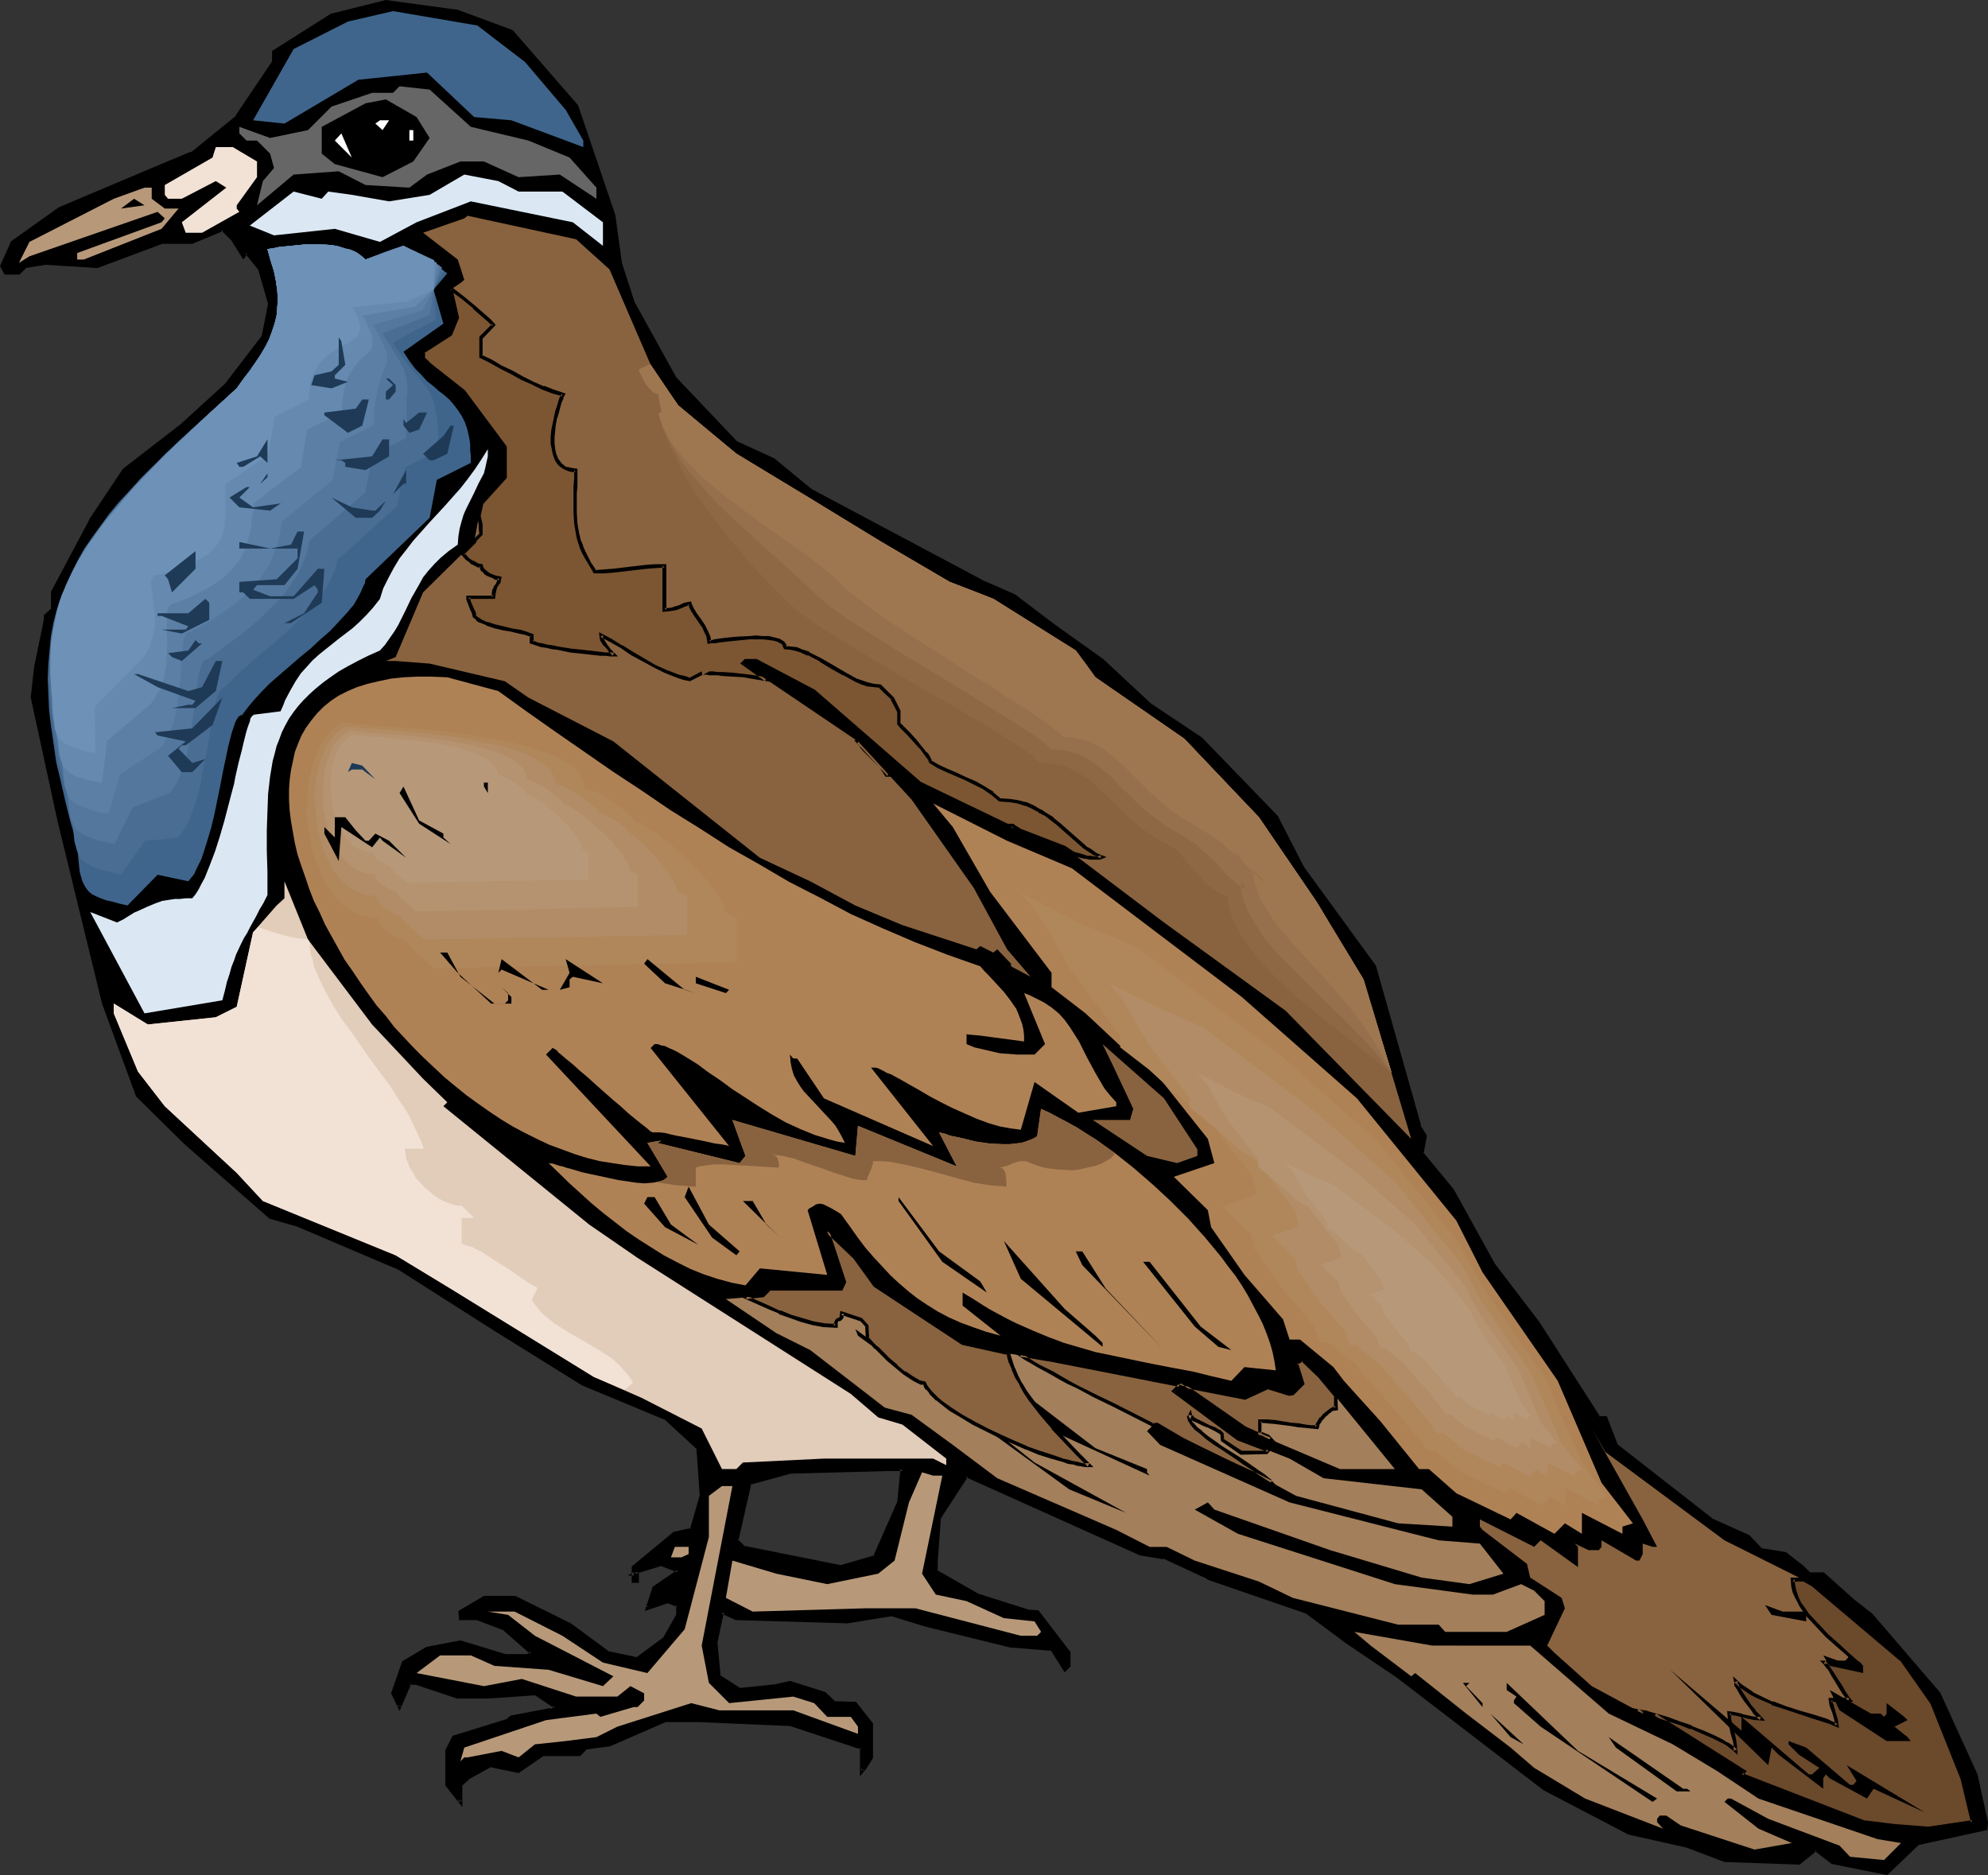 <?xml version="1.0" encoding="UTF-8" standalone="no"?>
<svg
   version="1.0"
   width="129.98mm"
   height="122.602mm"
   id="svg104"
   sodipodi:docname="Dove 07.wmf"
   xmlns:inkscape="http://www.inkscape.org/namespaces/inkscape"
   xmlns:sodipodi="http://sodipodi.sourceforge.net/DTD/sodipodi-0.dtd"
   xmlns="http://www.w3.org/2000/svg"
   xmlns:svg="http://www.w3.org/2000/svg">
  <rect width="100%" height="100%" fill="#333333" stroke="none"/>
  <sodipodi:namedview
     id="namedview104"
     pagecolor="#ffffff"
     bordercolor="#000000"
     borderopacity="0.25"
     inkscape:showpageshadow="2"
     inkscape:pageopacity="0.0"
     inkscape:pagecheckerboard="0"
     inkscape:deskcolor="#d1d1d1"
     inkscape:document-units="mm" />
  <defs
     id="defs1">
    <pattern
       id="WMFhbasepattern"
       patternUnits="userSpaceOnUse"
       width="6"
       height="6"
       x="0"
       y="0" />
  </defs>
  <path
     style="fill:#000000;fill-opacity:1;fill-rule:evenodd;stroke:none"
     d="m 222.038,371.285 0.97,-8.24 h -3.555 l -24.24,0.808 -10.019,2.585 -3.232,14.218 1.616,1.616 24.24,5.009 8.403,-2.424 z M 126.371,7.917 l 15.998,18.419 9.211,26.982 1.616,11.633 3.394,10.179 10.181,18.419 15.19,15.995 9.211,4.201 9.05,7.432 42.662,22.62 7.595,3.555 10.181,7.432 11.797,8.563 11.635,10.825 12.605,8.402 18.584,19.388 6.626,12.602 17.776,24.235 10.989,39.423 1.616,2.585 -0.97,4.039 7.595,9.371 10.019,18.419 10.989,14.218 15.19,23.427 h 1.616 l 2.586,6.786 23.432,18.419 9.211,4.362 3.394,3.231 5.818,0.969 4.202,3.231 1.616,1.616 h 3.555 l 7.434,6.786 4.363,3.393 16.645,19.388 9.211,20.035 2.586,11.795 v 1.616 l -16.806,3.555 -7.757,7.432 -13.413,-2.585 -4.04,-3.231 -4.202,3.231 -18.422,-0.646 -9.211,-3.555 -14.382,-3.231 -20.846,-10.825 -36.198,-27.79 -12.605,-8.402 -10.019,-7.594 -24.402,-8.402 -10.827,-5.009 -5.979,-0.808 -31.835,-14.38 -10.989,-5.009 -6.787,10.179 -0.808,10.825 v 2.585 l 10.019,5.816 12.766,4.201 h 2.262 l 7.918,10.179 v 3.231 l -1.131,0.969 -3.232,-5.17 -10.019,-0.808 -21.008,-5.17 -8.403,-2.424 -10.989,1.616 -27.472,-0.808 -3.555,-1.616 -1.616,7.594 0.97,8.402 5.01,3.393 9.05,-0.969 3.394,-0.808 8.403,2.585 2.586,2.424 h 5.171 l 3.878,5.17 v 8.24 l -1.616,2.585 -0.646,0.808 v -5.816 l -17.776,-5.816 -22.624,-0.969 h -8.242 l -13.736,5.978 -5.818,0.808 -1.616,1.777 h -9.211 l -5.818,4.039 -6.787,-1.454 -5.818,3.231 -1.778,1.616 v 4.201 l -3.232,-4.201 v -8.402 l 1.616,-3.393 13.413,-4.201 0.808,-0.808 9.211,-1.616 h 0.97 l 0.646,-0.808 -4.848,-3.393 -11.797,0.808 h -7.434 l -10.181,-3.393 h -1.778 l -2.424,5.978 -1.616,-3.393 2.586,-7.594 5.818,-3.393 8.242,-1.616 10.989,3.231 h 5.818 l 0.808,-0.646 -6.626,-5.816 -6.787,-2.747 h -4.202 v -1.616 l 5.818,-3.393 h 7.595 l 13.574,6.624 9.211,6.947 7.595,1.616 6.787,-5.17 3.232,-5.816 v -2.424 l -2.586,-0.969 -5.01,1.777 1.778,-5.009 5.818,-4.201 -4.202,-1.777 -5.818,1.777 -0.97,0.646 h 0.97 v 1.939 h -0.97 v -3.555 l 10.181,-8.24 4.04,-0.969 2.586,-8.402 -0.808,-11.795 -8.242,-7.594 -20.2,-8.402 -21.978,-13.41 L 98.737,313.443 73.528,302.618 66.741,300.679 45.894,282.422 34.098,270.628 25.533,248.008 14.706,202.769 8.08,172.394 8.888,164.962 11.312,153.167 v -0.969 l 1.778,-1.616 v -4.201 l 9.211,-17.611 8.403,-12.602 14.221,-10.987 10.989,-10.017 9.05,-11.795 1.778,-8.24 -2.424,-8.563 -3.394,-4.039 -0.808,0.808 -2.586,-4.201 -2.586,-2.585 -7.434,3.231 H 39.915 L 23.917,65.758 11.312,64.951 6.302,65.758 4.686,67.536 H 1.454 L 0.323,65.758 3.07,59.78 14.706,51.54 l 26.018,-10.987 6.787,-2.585 10.989,-9.048 9.211,-13.572 v -2.424 L 81.931,3.716 95.344,0.323 113.12,2.747 Z"
     id="path1" />
  <path
     style="fill:#000000;fill-opacity:1;fill-rule:evenodd;stroke:none"
     d="m 222.523,371.446 0.97,-8.886 h -4.04 l -24.24,0.808 -10.342,2.585 -3.394,14.864 1.939,1.939 24.402,5.009 8.726,-2.585 5.979,-13.733 -0.808,-0.323 -5.979,13.572 0.323,-0.323 -8.403,2.424 h 0.162 l -24.24,-4.847 h 0.323 l -1.616,-1.616 0.162,0.485 3.232,-14.218 -0.323,0.323 10.019,-2.747 h -0.162 l 24.24,-0.646 h 3.555 l -0.485,-0.646 -0.808,8.402 v -0.162 z"
     id="path2" />
  <path
     style="fill:#000000;fill-opacity:1;fill-rule:evenodd;stroke:none"
     d="m 126.371,8.24 h -0.323 l 15.998,18.419 -0.162,-0.323 9.211,26.982 v 0 l 1.616,11.795 3.394,10.179 10.181,18.419 15.352,16.157 9.373,4.201 h -0.162 l 9.211,7.594 42.662,22.458 7.595,3.555 h -0.162 l 10.181,7.594 11.797,8.402 v 0 l 11.635,10.825 h 0.162 l 12.605,8.563 -0.162,-0.162 18.584,19.388 v -0.162 l 6.626,12.602 v 0 l 17.614,24.397 v -0.162 l 11.15,39.423 1.454,2.585 v -0.323 l -0.97,4.362 7.757,9.371 v 0 l 10.019,18.419 v 0 l 10.989,14.38 15.352,23.589 h 1.778 l -0.485,-0.323 2.586,6.947 23.594,18.58 9.373,4.201 h -0.162 l 3.394,3.231 5.979,0.969 h -0.162 l 4.363,3.231 h -0.162 l 1.778,1.777 h 3.717 l -0.323,-0.162 7.434,6.786 0.162,0.162 4.202,3.231 v 0 l 16.645,19.388 v -0.162 l 9.05,20.196 v -0.162 l 2.586,11.795 v -0.162 1.616 l 0.485,-0.485 -16.968,3.716 -7.918,7.432 0.485,-0.162 -13.413,-2.585 0.162,0.162 -4.363,-3.393 -4.363,3.393 0.162,-0.162 -18.422,-0.646 h 0.162 l -9.373,-3.393 -14.221,-3.393 v 0.162 l -20.846,-10.987 h 0.162 l -36.198,-27.628 -12.605,-8.402 -10.181,-7.594 -24.402,-8.563 v 0.162 l -10.827,-5.17 -5.979,-0.808 h 0.162 l -31.997,-14.218 -11.474,-5.17 -6.787,10.502 -0.97,10.987 v 2.908 l 10.342,5.978 12.766,4.201 h 2.424 l -0.323,-0.162 7.757,10.017 v -0.162 3.231 l 0.162,-0.323 -1.131,0.969 h 0.808 l -3.394,-5.332 -10.342,-0.646 h 0.162 l -21.008,-5.17 -8.565,-2.585 -10.989,1.616 v 0 l -27.472,-0.646 h 0.162 l -4.04,-1.939 -1.778,8.24 0.97,8.725 5.333,3.393 9.373,-0.808 v 0 l 3.394,-0.808 h -0.162 l 8.242,2.585 -0.162,-0.162 2.747,2.585 h 5.333 l -0.485,-0.323 4.04,5.332 -0.162,-0.323 v 8.24 l 0.162,-0.323 -1.616,2.585 v 0 l -0.646,0.808 0.646,0.323 v -6.14 l -17.938,-5.978 -22.786,-0.808 h -8.403 l -13.736,5.816 h 0.162 l -5.979,0.969 -1.778,1.777 0.323,-0.162 h -9.373 l -5.979,4.201 h 0.323 l -6.949,-1.616 -5.979,3.393 -1.778,1.777 -0.162,4.362 0.808,-0.162 -3.232,-4.362 0.162,0.323 v -8.402 l -0.162,0.162 1.616,-3.393 -0.323,0.323 13.574,-4.201 0.97,-0.969 -0.162,0.162 9.211,-1.777 h -0.162 1.131 l 1.131,-1.293 -5.333,-3.716 -11.958,0.808 h -7.434 v 0 l -10.019,-3.393 h -2.101 l -2.747,6.301 h 0.808 l -1.616,-3.393 v 0.323 l 2.586,-7.594 -0.162,0.162 5.818,-3.393 -0.162,0.162 8.242,-1.616 h -0.162 l 11.15,3.231 h 6.141 l 0.97,-1.131 -6.787,-6.301 -7.11,-2.585 h -4.202 l 0.485,0.323 v -1.616 l -0.162,0.485 5.818,-3.555 -0.323,0.162 h 7.595 l -0.162,-0.162 13.574,6.786 h -0.162 l 9.373,6.786 7.918,1.616 6.949,-5.17 3.394,-6.14 v -2.747 l -3.07,-0.969 -5.171,1.616 0.646,0.485 1.778,-4.847 -0.323,0.162 6.626,-4.685 -5.171,-1.939 -5.979,1.777 -2.262,1.454 h 2.424 l -0.485,-0.485 v 1.939 l 0.485,-0.485 h -0.97 l 0.323,0.485 v -3.555 l -0.162,0.323 10.181,-8.24 h -0.162 l 4.363,-0.808 2.747,-8.886 -0.97,-11.956 -8.403,-7.755 -20.2,-8.402 v 0 l -21.816,-13.41 -23.594,-15.026 v 0 l -25.21,-10.825 -0.162,-0.162 -6.626,-1.777 h 0.162 L 46.218,282.099 34.421,270.304 v 0.323 L 26.018,247.846 15.19,202.607 8.403,172.232 v 0.323 l 0.97,-7.432 2.262,-11.795 v -1.131 0.323 l 1.939,-1.777 v -4.362 0.162 l 9.211,-17.611 v 0.162 l 8.403,-12.602 -0.162,0.162 14.059,-11.148 h 0.162 L 56.237,95.487 v -0.162 l 9.211,-11.795 1.778,-8.402 -2.586,-8.725 -3.717,-4.685 -1.131,1.454 h 0.808 l 0.646,-0.485 h -0.646 l 3.394,4.201 -0.162,-0.162 2.424,8.402 v -0.162 l -1.616,8.24 v -0.162 l -9.05,11.795 v 0 L 44.602,104.858 v 0 l -14.221,10.987 -8.403,12.602 v 0.162 l -9.373,17.611 v 4.362 l 0.162,-0.323 -1.939,1.777 v 1.131 0 l -2.424,11.795 -0.808,7.432 6.626,30.536 10.989,45.078 8.403,22.943 11.958,11.795 21.008,18.419 6.787,1.939 v 0 l 25.048,10.664 v 0 l 23.594,15.026 21.816,13.572 v 0 l 20.2,8.402 v -0.162 l 8.242,7.594 -0.162,-0.162 0.808,11.633 v -0.162 l -2.424,8.402 0.323,-0.323 -4.363,0.969 -10.342,8.563 v 4.039 h 1.778 v -2.585 h -1.293 l 0.162,0.808 1.131,-0.808 -0.162,0.162 5.818,-1.777 h -0.323 l 4.202,1.616 v -0.646 l -6.141,4.201 -1.939,5.978 5.818,-1.939 h -0.323 l 2.586,0.969 -0.323,-0.485 v 2.424 l 0.162,-0.323 -3.394,5.978 0.162,-0.162 -6.787,5.009 h 0.323 l -7.595,-1.616 h 0.323 l -9.211,-6.786 -13.736,-6.786 h -7.757 l -6.302,3.716 0.162,2.262 h 4.525 -0.162 l 6.787,2.585 h -0.162 l 6.626,5.816 v -0.646 l -0.808,0.646 h 0.323 -5.818 0.162 l -11.15,-3.393 -8.403,1.616 -5.979,3.555 -2.747,7.917 2.101,4.362 2.909,-6.786 -0.485,0.323 h 1.778 -0.162 l 10.181,3.393 h 7.595 l 11.797,-0.808 h -0.162 l 4.848,3.231 -0.162,-0.646 -0.646,0.808 0.323,-0.162 h -0.97 l -9.373,1.777 -0.97,0.808 h 0.162 l -13.574,4.201 -1.778,3.555 v 8.725 l 4.202,5.332 v -5.493 l -0.162,0.323 1.778,-1.616 h -0.162 l 5.818,-3.231 -0.323,0.162 6.949,1.454 6.141,-4.201 h -0.323 9.373 l 1.778,-1.777 -0.323,0.162 5.979,-0.808 13.736,-5.978 h -0.162 8.242 l 22.624,0.969 v 0 l 17.614,5.816 -0.323,-0.485 v 7.109 l 1.454,-1.777 0.162,-0.162 1.616,-2.585 v -8.563 l -4.202,-5.332 -5.333,-0.162 0.323,0.162 -2.586,-2.424 -8.726,-2.747 -3.555,0.808 h 0.162 l -9.211,0.969 h 0.323 l -5.01,-3.231 0.162,0.323 -0.808,-8.563 v 0.323 l 1.616,-7.594 -0.646,0.323 3.555,1.616 27.634,0.808 10.989,-1.777 h -0.162 l 8.403,2.585 21.008,5.17 h 0.162 l 10.019,0.808 -0.323,-0.323 3.555,5.655 1.454,-1.454 v -3.555 l -7.918,-10.34 -2.586,-0.162 h 0.162 l -12.766,-4.039 h 0.162 l -10.181,-5.816 0.323,0.323 v -2.585 0.162 l 0.808,-10.987 v 0.323 l 6.626,-10.179 h -0.646 l 11.15,5.009 31.997,14.38 5.818,0.969 v -0.162 l 10.827,5.009 v 0.162 l 24.402,8.402 v 0 l 10.019,7.432 12.443,8.402 36.198,27.79 21.008,10.987 14.382,3.231 9.373,3.555 18.584,0.646 4.202,-3.393 h -0.485 l 4.202,3.231 13.736,2.747 7.918,-7.594 -0.162,0.162 16.968,-3.716 0.162,-1.939 -2.586,-11.795 -9.211,-20.196 -16.806,-19.55 -4.363,-3.393 v 0 l -7.595,-6.786 h -3.717 0.323 l -1.616,-1.616 -4.363,-3.393 -5.979,-0.969 0.162,0.162 -3.232,-3.393 -9.373,-4.201 h 0.162 l -23.594,-18.419 0.323,0.323 -2.747,-7.109 h -1.939 l 0.323,0.162 -15.029,-23.427 -10.989,-14.38 v 0 l -10.181,-18.419 -7.595,-9.209 0.162,0.323 0.808,-4.362 -1.616,-2.585 h 0.162 l -11.15,-39.423 -17.776,-24.397 v 0 l -6.464,-12.602 -18.746,-19.388 -12.605,-8.402 v 0 l -11.635,-10.825 -0.162,-0.162 -11.797,-8.402 -10.019,-7.594 -7.757,-3.393 -42.501,-22.62 v 0 l -9.211,-7.594 -9.211,-4.201 0.162,0.162 -15.19,-15.995 v 0 L 156.913,74.806 v 0.162 l -3.232,-10.017 v 0 l -1.616,-11.795 -9.211,-27.144 -16.16,-18.58 z"
     id="path3" />
  <path
     style="fill:#000000;fill-opacity:1;fill-rule:evenodd;stroke:none"
     d="m 60.6,63.173 -2.747,-4.362 -2.747,-2.747 -7.918,3.393 h 0.323 -7.595 l -15.998,5.816 v 0 L 11.312,64.627 6.141,65.274 4.363,67.213 4.686,67.051 H 1.454 L 1.778,67.213 0.808,65.435 v 0.485 L 3.394,60.104 3.232,60.265 15.029,52.025 h -0.162 l 26.018,-10.987 v 0 L 47.672,38.292 58.822,29.082 68.034,15.511 V 12.925 L 67.872,13.249 82.254,4.039 82.093,4.201 95.505,0.808 H 95.344 L 112.958,3.231 v 0 l 13.413,5.009 0.323,-0.808 L 113.12,2.424 95.344,0 81.77,3.393 67.226,12.602 v 2.747 -0.162 l -9.05,13.41 h 0.162 L 47.187,37.645 v -0.162 l -6.626,2.747 v 0 L 14.544,51.217 2.747,59.619 0,65.758 1.131,67.859 h 3.717 l 1.778,-1.777 -0.323,0.162 5.01,-0.808 v 0 l 12.766,0.808 15.998,-5.978 h -0.162 7.595 l 7.757,-3.231 -0.646,-0.162 2.586,2.585 v 0 l 2.909,4.685 1.131,-1.454 z"
     id="path4" />
  <path
     style="fill:#3f658c;fill-opacity:1;fill-rule:evenodd;stroke:none"
     d="m 129.765,15.349 10.019,11.795 4.363,7.594 v 1.616 L 126.371,29.729 117.16,28.921 105.525,17.934 88.557,19.711 70.296,30.536 62.539,29.729 72.558,12.118 85.971,5.332 97.121,2.747 117.968,6.301 Z"
     id="path5" />
  <path
     style="fill:#666666;fill-opacity:1;fill-rule:evenodd;stroke:none"
     d="m 116.352,31.344 14.221,3.393 10.181,4.201 6.626,7.432 v 2.747 l -9.05,-5.978 -10.181,0.646 -8.565,-3.878 h -5.818 l -8.242,3.231 -4.363,3.231 -10.827,-0.646 -6.626,-3.393 -11.15,0.808 -9.05,7.594 1.454,-5.978 2.747,-3.231 -0.97,-3.555 -3.232,-3.231 h -2.586 l -1.778,-1.777 v -1.616 l 7.595,2.747 9.373,-1.939 5.818,-5.816 10.019,-3.393 h 5.171 l 1.616,-1.616 7.434,0.808 z"
     id="path6" />
  <path
     style="fill:#000000;fill-opacity:1;fill-rule:evenodd;stroke:none"
     d="m 106.171,34.091 -4.04,5.816 -7.595,3.878 -11.797,-3.231 -3.232,-2.585 v -6.624 l 10.827,-5.816 5.01,-0.969 7.595,4.362 z"
     id="path7" />
  <path
     style="fill:#ffffff;fill-opacity:1;fill-rule:evenodd;stroke:none"
     d="m 94.536,32.152 -1.778,-1.616 1.131,-0.808 h 2.262 z"
     id="path8" />
  <path
     style="fill:#ffffff;fill-opacity:1;fill-rule:evenodd;stroke:none"
     d="m 101.161,32.152 h 0.97 v 2.585 h -0.97 z"
     id="path9" />
  <path
     style="fill:#ffffff;fill-opacity:1;fill-rule:evenodd;stroke:none"
     d="m 82.739,34.737 1.616,-1.777 2.586,5.978 z"
     id="path10" />
  <path
     style="fill:#f2e2d6;fill-opacity:1;fill-rule:evenodd;stroke:none"
     d="m 63.509,39.907 v 3.878 l -5.01,6.947 v 0.808 l 0.646,0.808 -9.211,5.17 h -4.04 l -0.97,-2.585 10.989,-8.563 -2.586,-1.616 -8.403,4.362 h -3.394 l -0.808,-0.969 v -2.424 l 11.797,-6.786 0.808,-2.585 h 4.202 z"
     id="path11" />
  <path
     style="fill:#dbe8f4;fill-opacity:1;fill-rule:evenodd;stroke:none"
     d="m 128.149,47.34 h 10.827 l 10.019,7.594 v 5.816 l -7.434,-5.816 -25.21,-5.17 -13.413,5.17 -9.05,4.847 -11.15,-3.231 -15.029,1.616 -5.979,-2.424 10.827,-8.402 6.949,1.777 1.616,-1.777 5.818,0.808 9.211,1.616 10.019,-1.616 8.565,-5.009 8.403,1.616 z"
     id="path12" />
  <path
     style="fill:#b7997a;fill-opacity:1;fill-rule:evenodd;stroke:none"
     d="m 37.491,49.117 3.232,2.424 h 3.394 l -4.202,5.009 -19.23,7.594 h -1.616 v -1.616 l 20.846,-7.594 0.808,-0.969 -1.778,-1.616 -31.674,10.987 -2.586,1.616 2.586,-5.17 20.846,-10.664 7.595,-2.747 h 1.778 z"
     id="path13" />
  <path
     style="fill:#000000;fill-opacity:1;fill-rule:evenodd;stroke:none"
     d="m 29.896,51.54 3.232,-2.424 2.586,1.616 z"
     id="path14" />
  <path
     style="fill:#89633f;fill-opacity:1;fill-rule:evenodd;stroke:none"
     d="m 150.611,66.566 10.181,23.589 6.787,10.017 14.382,11.956 35.875,21.812 16.806,9.856 10.827,4.201 20.362,12.764 4.848,6.624 21.978,15.187 18.422,19.388 14.221,20.842 11.635,19.227 11.797,39.423 -31.027,-31.667 -30.058,-21.812 -24.563,-18.58 -13.251,-5.009 -22.786,-10.987 -25.856,-22.62 -14.382,-7.432 h -2.586 l -0.646,0.646 28.442,19.227 13.251,14.38 15.352,21.812 8.242,15.187 5.818,6.786 -4.848,-2.585 v -0.646 l -3.394,-3.555 -0.97,0.808 -3.232,-1.616 -0.97,0.808 -18.261,-5.978 -11.635,-4.847 -11.15,-5.978 -12.443,-5.816 -36.198,-28.759 -21.008,-10.825 -5.818,-4.039 -18.584,-4.362 -8.403,-0.646 h -2.424 l 2.424,-0.969 6.787,-15.995 12.605,-12.441 1.778,-9.533 5.818,-6.463 v -7.594 l -10.019,-13.572 -8.565,-6.624 -1.616,-1.616 v -1.616 l 6.787,-4.362 1.778,-4.039 -1.778,-6.947 2.424,-1.616 0.97,-0.808 -1.616,-5.009 -8.565,-6.624 10.181,-3.555 0.808,-0.646 26.826,5.816 z"
     id="path15" />
  <path
     style="fill:#dbe8f4;fill-opacity:1;fill-rule:evenodd;stroke:none"
     d="m 62.862,176.595 6.464,-0.808 0.646,-1.454 0.485,-1.293 1.293,-2.424 1.293,-2.262 1.293,-1.939 1.454,-1.616 1.454,-1.616 1.616,-1.454 1.616,-1.293 3.232,-2.585 3.394,-2.585 1.778,-1.616 1.616,-1.616 1.616,-1.777 1.778,-2.262 0.808,-2.585 1.293,-2.585 1.293,-2.424 1.454,-2.424 1.778,-2.262 1.616,-2.1 3.878,-4.362 1.939,-2.1 1.939,-2.1 3.878,-4.362 1.778,-2.262 1.778,-2.424 1.616,-2.424 1.616,-2.585 v 1.777 l -0.323,1.454 -0.323,1.454 -0.323,1.293 -1.293,2.424 -1.131,2.424 -1.293,2.585 -0.646,1.293 -0.646,1.454 -0.485,1.616 -0.485,1.777 -0.323,1.939 -0.162,2.1 -2.262,1.616 -1.939,1.616 -1.616,1.616 -1.454,1.616 -1.293,1.616 -0.97,1.777 -1.939,3.393 -1.616,3.393 -1.616,3.231 -0.97,1.616 -1.131,1.616 -1.131,1.616 -1.293,1.454 -2.909,1.293 -2.586,1.293 -2.424,1.293 -2.262,1.293 -2.101,1.454 -1.778,1.293 -1.778,1.454 -1.616,1.454 -1.454,1.454 -1.293,1.454 -1.131,1.454 -1.131,1.616 -0.97,1.777 -0.808,1.616 -0.646,1.777 -0.646,1.616 -0.485,1.939 -0.485,1.777 -0.646,3.878 -0.485,4.201 -0.162,4.362 -0.162,4.685 v 5.009 l 0.162,5.332 v 5.655 l -0.97,1.939 -0.97,1.616 -0.808,1.616 -0.808,1.454 -0.808,1.454 -0.646,1.293 -0.808,1.293 -0.646,1.293 -1.293,2.747 -0.485,1.454 -0.646,1.616 -0.485,1.777 -0.646,1.939 -0.485,2.1 -0.646,2.424 -19.23,3.231 -13.413,-25.043 6.626,2.585 1.616,-0.808 1.293,-0.808 1.293,-0.808 1.131,-0.485 2.101,-0.969 1.939,-0.808 1.778,-0.646 2.101,-0.323 1.131,-0.162 h 1.131 l 1.454,-0.162 h 1.616 l 0.808,-0.969 0.808,-1.293 0.646,-1.293 0.808,-1.454 1.293,-3.231 1.293,-3.393 1.131,-3.555 1.131,-3.878 1.939,-7.432 0.485,-1.777 0.323,-1.777 0.808,-3.555 0.808,-3.07 0.323,-1.454 0.323,-1.293 0.323,-1.293 0.323,-1.131 0.323,-0.969 0.323,-0.808 0.162,-0.808 0.323,-0.485 0.323,-0.323 z"
     id="path16" />
  <path
     style="fill:#3f658c;fill-opacity:1;fill-rule:evenodd;stroke:none"
     d="m 90.334,64.143 9.373,-3.393 10.827,6.786 -3.394,4.039 2.424,8.402 -9.858,6.947 1.454,2.262 1.454,1.939 1.454,1.454 1.454,1.616 1.454,1.131 1.454,1.293 1.293,0.969 1.293,1.131 1.131,1.293 0.97,1.293 0.97,1.454 0.808,1.616 0.646,1.939 0.485,2.262 0.162,1.293 v 1.454 l 0.162,1.454 v 1.616 l -8.403,4.201 -1.778,9.371 -15.837,15.187 -0.162,0.969 -0.485,0.969 -0.485,1.131 -0.485,0.969 -1.293,2.262 -1.778,2.1 -1.939,2.1 -2.101,2.262 -2.424,2.1 -2.424,2.262 -2.586,2.1 -2.424,2.1 -2.424,2.1 -2.424,2.1 -2.101,2.1 -1.939,2.1 -1.616,1.939 -1.454,1.939 h -0.323 l -0.485,0.323 -0.323,0.485 -0.323,0.485 -0.323,0.808 -0.323,0.969 -0.323,0.969 -0.323,1.131 -0.323,1.293 -0.323,1.293 -0.646,3.07 -0.646,3.07 -0.646,3.393 -1.454,7.109 -0.808,3.393 -0.97,3.231 -0.97,3.07 -0.485,1.454 -0.646,1.293 -0.646,1.293 -0.485,1.131 -0.808,0.969 -0.646,0.808 -7.595,-1.616 -7.434,7.594 -2.101,-0.485 -1.778,-0.485 -1.454,-0.323 -1.293,-0.485 -1.131,-0.485 -0.97,-0.485 -0.808,-0.646 -0.646,-0.808 -0.485,-0.808 -0.485,-0.969 -0.323,-1.131 -0.323,-1.131 -0.162,-1.454 -0.162,-1.616 -0.162,-1.777 -0.162,-2.1 -1.616,-5.332 -1.293,-5.17 -1.131,-5.009 -1.131,-4.685 -0.646,-4.524 -0.646,-4.362 -0.485,-4.201 -0.162,-3.878 -0.162,-3.716 0.162,-3.716 0.323,-3.555 0.323,-3.393 0.646,-3.393 0.808,-3.07 1.131,-3.07 1.131,-3.07 1.454,-3.07 1.454,-2.908 1.616,-2.908 1.939,-2.747 2.101,-2.908 2.101,-2.908 2.424,-2.908 2.586,-2.747 2.747,-3.07 2.909,-2.908 3.07,-2.908 3.232,-3.07 3.394,-3.231 3.555,-3.231 3.717,-3.393 3.878,-3.555 1.616,-2.262 1.616,-2.1 1.454,-2.1 1.293,-1.939 1.131,-1.939 0.97,-1.939 0.646,-1.777 0.646,-1.939 0.485,-1.939 0.162,-1.939 0.162,-2.1 -0.162,-2.262 -0.323,-2.262 -0.485,-2.424 -0.808,-2.585 -0.808,-2.908 1.293,-0.162 1.454,-0.323 3.232,-0.323 3.232,-0.323 h 3.394 1.778 l 1.616,0.162 1.616,0.323 1.454,0.485 1.454,0.323 1.454,0.646 1.131,0.808 z"
     id="path17" />
  <path
     style="fill:#496d93;fill-opacity:1;fill-rule:evenodd;stroke:none"
     d="m 90.334,64.143 4.686,-1.777 2.262,-0.808 2.424,-0.808 5.01,3.07 5.01,3.07 -2.586,4.685 0.323,3.716 0.323,3.716 -5.333,2.747 -5.333,2.908 0.646,1.131 0.808,1.131 1.293,1.939 1.293,1.616 0.97,1.293 1.131,1.131 0.808,1.131 1.616,2.1 0.646,0.969 0.485,1.293 0.485,1.454 0.323,1.616 0.323,1.777 0.162,1.131 0.162,1.131 v 1.293 1.454 1.454 1.616 l -4.04,2.1 -4.202,2.1 -0.97,4.685 -0.808,4.686 -14.867,13.572 -0.485,1.939 -0.808,2.1 -1.131,2.1 -1.293,1.939 -1.616,2.1 -1.778,2.1 -1.939,1.939 -1.939,2.1 -4.363,3.878 -4.525,3.716 -2.101,1.939 -2.101,1.777 -1.939,1.939 -1.778,1.777 h -0.323 l -0.323,0.323 -0.323,0.323 -0.485,0.646 -0.162,0.485 -0.323,0.808 -0.323,0.969 -0.323,0.969 -0.485,2.262 -0.323,2.747 -0.485,2.747 -0.485,3.07 -1.293,6.301 -0.485,3.07 -0.808,2.908 -0.97,2.908 -0.97,2.585 -0.646,1.131 -0.646,0.969 -0.646,0.969 -0.646,0.969 -4.04,0.485 -4.202,0.323 -5.979,8.402 -1.939,-0.485 -1.778,-0.485 -1.454,-0.323 -1.293,-0.485 -1.131,-0.485 -0.97,-0.646 -0.808,-0.485 -0.646,-0.646 -0.485,-0.969 -0.323,-0.808 -0.323,-1.131 -0.323,-1.131 -0.162,-1.454 -0.162,-1.616 -0.162,-1.777 -0.162,-2.1 -1.293,-4.685 -1.131,-4.524 -0.97,-4.362 -0.808,-4.362 -0.485,-3.878 -0.485,-3.878 -0.323,-3.716 -0.162,-3.555 v -3.393 l 0.162,-3.393 0.485,-3.231 0.485,-3.07 0.646,-3.07 0.808,-2.908 0.97,-2.908 1.293,-2.908 1.293,-2.747 1.454,-2.747 1.778,-2.747 1.778,-2.747 1.939,-2.747 2.262,-2.908 2.262,-2.747 2.424,-2.747 2.747,-2.908 2.909,-2.908 2.909,-3.07 3.232,-3.07 3.394,-3.07 3.555,-3.231 3.717,-3.393 3.878,-3.555 1.616,-2.262 1.616,-2.1 1.454,-2.1 1.293,-1.939 1.131,-1.939 0.97,-1.939 0.646,-1.777 0.646,-1.939 0.485,-1.939 0.162,-1.939 0.162,-2.1 -0.162,-2.262 -0.323,-2.262 -0.485,-2.424 -0.808,-2.585 -0.808,-2.908 1.293,-0.162 1.454,-0.323 3.232,-0.323 3.232,-0.323 h 3.555 l 3.232,0.162 1.616,0.323 1.454,0.485 1.454,0.323 1.454,0.646 1.131,0.808 z"
     id="path18" />
  <path
     style="fill:#54779e;fill-opacity:1;fill-rule:evenodd;stroke:none"
     d="m 90.334,64.143 4.686,-1.777 2.262,-0.808 2.424,-0.808 9.534,5.332 -2.101,5.493 -0.485,3.231 -0.485,3.07 -5.818,2.262 -5.818,2.262 0.808,1.293 0.646,0.969 0.646,0.969 0.485,0.969 0.97,1.454 0.808,1.454 0.485,0.969 0.646,1.131 0.162,0.969 0.323,0.969 v 0.808 l 0.162,1.293 v 1.293 l -0.162,1.454 v 1.777 1.131 1.131 1.293 l -0.162,1.454 v 3.07 l -8.403,4.201 -0.808,4.685 -0.808,4.524 -13.898,11.956 -0.323,2.1 -0.646,1.939 -0.808,2.1 -0.97,1.939 -1.293,1.939 -1.293,1.939 -1.454,1.939 -1.778,1.777 -3.717,3.716 -4.04,3.393 -4.363,3.231 -4.363,3.231 -0.323,0.162 -0.485,0.162 -0.323,0.323 -0.323,0.485 -0.162,0.646 -0.323,0.646 -0.162,0.646 -0.162,0.969 -0.323,1.939 -0.323,2.262 -0.323,2.424 -0.323,2.747 -0.808,5.493 -0.485,2.747 -0.485,2.747 -0.808,2.424 -0.97,2.424 -0.97,2.1 -0.646,0.969 -0.808,0.808 -4.525,1.777 -4.525,1.777 -2.262,4.524 -2.262,4.524 -1.939,-0.485 -1.778,-0.323 -1.454,-0.485 -1.293,-0.485 -1.131,-0.485 -0.808,-0.485 -0.808,-0.646 -0.646,-0.646 -0.323,-0.808 -0.485,-0.969 -0.323,-1.131 -0.162,-1.131 -0.162,-1.454 -0.162,-1.616 -0.162,-1.777 -0.162,-2.1 -0.97,-4.039 -0.808,-4.039 -0.808,-3.716 -0.485,-3.716 -0.485,-3.393 -0.323,-3.393 -0.162,-3.231 v -3.231 l 0.162,-2.908 0.162,-3.07 0.485,-2.908 0.485,-2.747 0.646,-2.747 0.97,-2.747 0.97,-2.747 1.131,-2.585 1.293,-2.747 1.454,-2.585 1.616,-2.585 1.778,-2.585 2.101,-2.747 2.101,-2.585 2.262,-2.747 2.424,-2.747 2.586,-2.908 2.909,-2.908 2.909,-2.908 3.232,-3.07 3.232,-3.07 3.555,-3.231 3.717,-3.393 3.878,-3.555 1.616,-2.262 1.616,-2.1 1.454,-2.1 1.293,-1.939 1.131,-1.939 0.97,-1.939 0.646,-1.777 0.646,-1.939 0.485,-1.939 0.162,-1.939 0.162,-2.1 -0.162,-2.262 -0.323,-2.262 -0.485,-2.424 -0.808,-2.585 -0.808,-2.908 1.293,-0.162 1.454,-0.323 3.232,-0.323 3.232,-0.323 h 3.555 l 3.232,0.162 1.616,0.323 1.454,0.485 1.454,0.323 1.454,0.646 1.131,0.808 z"
     id="path19" />
  <path
     style="fill:#5b7fa5;fill-opacity:1;fill-rule:evenodd;stroke:none"
     d="m 90.334,64.143 4.686,-1.777 2.262,-0.808 2.424,-0.808 8.888,4.847 -0.646,3.07 -0.808,2.908 -1.293,2.585 -1.454,2.585 -6.141,1.777 -6.141,1.777 0.646,1.131 0.646,0.969 0.485,0.969 0.485,0.969 0.323,0.808 0.323,0.646 0.485,1.293 0.162,0.969 v 0.969 l -0.162,0.808 -0.323,0.969 -0.323,0.808 -0.485,1.131 -0.485,1.293 -0.323,1.454 -0.485,1.777 -0.162,0.969 -0.162,1.131 -0.162,1.293 -0.162,1.293 v 1.454 1.616 l -4.202,2.1 -4.202,2.1 -0.97,4.686 -0.808,4.685 -6.302,5.17 -6.302,5.17 -0.323,2.1 -0.323,1.939 -0.646,1.939 -0.646,1.939 -0.808,1.939 -0.97,1.616 -1.131,1.777 -1.293,1.777 -1.454,1.616 -1.616,1.616 -1.778,1.616 -1.939,1.454 -2.101,1.454 -2.424,1.616 -2.424,1.293 -2.586,1.454 h -0.485 l -0.323,0.323 -0.323,0.162 -0.162,0.323 -0.162,0.485 -0.323,0.646 -0.162,1.454 -0.162,1.616 -0.323,1.939 v 2.1 l -0.162,2.262 -0.485,4.685 -0.323,2.424 -0.485,2.424 -0.646,2.262 -0.808,2.1 -1.131,1.939 -0.485,0.969 -0.808,0.808 -9.696,6.301 -1.454,4.847 -1.454,5.009 -1.939,-0.323 -1.778,-0.485 -1.616,-0.485 -1.131,-0.485 -1.131,-0.485 -0.808,-0.485 -0.808,-0.646 -0.485,-0.646 -0.485,-0.969 -0.323,-0.969 -0.323,-0.969 -0.162,-1.293 -0.162,-1.293 -0.162,-1.616 -0.162,-1.939 -0.162,-1.939 -0.646,-3.555 -0.646,-3.231 -0.485,-3.231 -0.323,-3.07 -0.323,-3.07 -0.162,-2.908 v -2.747 -2.747 l 0.323,-2.747 0.323,-2.585 0.323,-2.585 0.646,-2.585 0.646,-2.424 0.97,-2.424 0.97,-2.585 1.131,-2.424 1.293,-2.424 1.454,-2.424 1.616,-2.585 1.778,-2.424 1.939,-2.585 2.101,-2.585 2.262,-2.585 2.424,-2.747 2.424,-2.747 2.909,-2.908 2.909,-2.908 3.07,-3.07 3.394,-3.07 3.394,-3.231 3.717,-3.393 3.878,-3.555 1.616,-2.262 1.616,-2.1 1.454,-2.1 1.293,-1.939 1.131,-1.939 0.97,-1.939 0.646,-1.777 0.646,-1.939 0.485,-1.939 0.162,-1.939 0.162,-2.1 -0.162,-2.262 -0.323,-2.262 -0.485,-2.424 -0.808,-2.585 -0.808,-2.908 1.293,-0.162 1.454,-0.323 3.232,-0.323 3.232,-0.323 h 3.555 l 3.232,0.162 1.616,0.323 1.454,0.485 1.454,0.323 1.454,0.646 1.131,0.808 z"
     id="path20" />
  <path
     style="fill:#6589af;fill-opacity:1;fill-rule:evenodd;stroke:none"
     d="m 90.334,64.143 4.686,-1.777 2.262,-0.808 2.424,-0.808 4.202,2.1 4.04,2.1 -0.808,6.624 -4.525,4.201 -6.464,1.131 -6.626,1.131 0.808,1.131 0.485,1.131 0.485,0.969 0.323,0.808 0.323,0.808 v 0.646 l 0.162,0.646 v 0.485 l -0.162,1.131 -0.485,0.808 -0.646,0.808 -0.808,0.646 -0.97,0.808 -0.808,0.969 -0.97,1.293 -0.808,1.293 -0.485,0.808 -0.323,0.969 -0.323,0.969 -0.323,1.131 -0.162,1.131 -0.162,1.454 -0.162,1.454 v 1.616 l -8.565,4.201 -1.616,9.371 -5.818,4.362 -5.818,4.524 -0.162,1.939 -0.323,1.939 -0.162,1.939 -0.323,1.777 -0.485,1.616 -0.485,1.777 -0.808,1.616 -0.808,1.454 -1.131,1.454 -1.293,1.454 -1.616,1.454 -1.778,1.293 -2.101,1.293 -2.424,1.293 -2.747,1.293 -3.07,1.131 -0.323,0.162 h -0.323 l -0.323,0.323 -0.323,0.323 -0.323,0.808 -0.162,1.131 v 1.454 1.454 1.777 l 0.162,1.939 -0.162,1.939 v 1.939 l -0.162,2.1 -0.323,2.1 -0.485,1.939 -0.808,1.939 -1.131,1.939 -0.485,0.808 -0.646,0.808 -5.333,4.524 -5.333,4.524 -0.646,5.17 -0.646,5.332 -1.939,-0.485 -1.778,-0.323 -1.454,-0.485 -1.293,-0.323 -0.97,-0.646 -0.808,-0.485 -0.646,-0.646 -0.646,-0.646 -0.323,-0.808 -0.323,-0.969 -0.323,-1.131 -0.162,-1.131 -0.162,-1.454 -0.162,-1.616 -0.162,-1.777 v -1.939 l -0.485,-2.908 -0.323,-2.585 -0.323,-2.747 -0.162,-2.424 -0.162,-2.585 v -2.424 l 0.162,-2.424 0.162,-2.262 0.323,-2.262 0.323,-2.262 0.485,-2.424 0.646,-2.1 0.808,-2.262 0.808,-2.262 1.131,-2.262 1.131,-2.262 1.131,-2.262 1.454,-2.262 1.616,-2.424 1.778,-2.424 1.778,-2.424 2.101,-2.424 2.262,-2.585 2.262,-2.747 2.586,-2.747 2.747,-2.747 2.747,-2.908 3.232,-3.07 3.232,-3.07 3.394,-3.231 3.717,-3.393 3.878,-3.555 1.616,-2.262 1.616,-2.1 1.454,-2.1 1.293,-1.939 1.131,-1.939 0.97,-1.939 0.646,-1.777 0.646,-1.939 0.485,-1.939 0.162,-1.939 0.162,-2.1 -0.162,-2.262 -0.323,-2.262 -0.485,-2.424 -0.808,-2.585 -0.808,-2.908 1.293,-0.162 1.454,-0.323 3.232,-0.323 3.232,-0.323 h 3.555 l 3.232,0.162 1.616,0.323 1.454,0.485 1.454,0.323 1.454,0.646 1.131,0.808 z"
     id="path21" />
  <path
     style="fill:#6d91b7;fill-opacity:1;fill-rule:evenodd;stroke:none"
     d="m 90.334,64.143 9.373,-3.393 7.595,3.555 -0.162,7.271 -6.302,2.908 -13.736,1.454 0.646,1.131 0.485,0.969 0.323,0.969 0.323,0.808 0.162,0.808 v 0.646 l -0.162,0.646 -0.162,0.485 -0.646,0.969 -0.97,0.646 -1.131,0.808 -1.293,0.646 -1.454,0.808 -1.293,0.808 -1.454,1.131 -1.293,1.293 -0.646,0.808 -0.485,0.808 -0.485,0.969 -0.485,1.131 -0.323,1.131 -0.162,1.293 -0.162,1.454 -0.162,1.616 -8.403,4.362 -1.616,9.371 -10.504,7.109 v 2.1 5.493 l -0.162,1.616 -0.162,1.454 -0.323,1.454 -0.485,1.454 -0.808,1.293 -0.97,1.131 -1.293,1.293 -0.808,0.485 -0.97,0.646 -0.97,0.485 -0.97,0.646 -1.293,0.485 -1.293,0.485 -1.454,0.646 -1.616,0.485 -1.616,0.485 -1.939,0.485 h -0.323 l -0.323,0.162 -0.323,0.485 -0.323,0.646 v 0.808 l 0.162,0.969 0.162,1.293 0.162,1.454 0.162,1.454 0.162,1.616 0.162,1.616 v 1.777 l -0.323,1.777 -0.323,1.616 -0.646,1.777 -0.808,1.777 -1.293,1.616 -11.474,11.633 0.162,11.471 -1.939,-0.323 -1.778,-0.485 -1.293,-0.485 -1.293,-0.485 -0.97,-0.485 -0.808,-0.485 -0.808,-0.646 -0.485,-0.646 -0.323,-0.969 -0.323,-0.969 -0.162,-0.969 -0.162,-1.293 -0.162,-1.293 -0.162,-1.616 v -1.939 l -0.162,-1.939 -0.323,-4.362 v -4.039 l 0.162,-3.878 0.646,-3.878 0.808,-3.878 0.485,-1.939 0.646,-1.939 1.778,-3.878 0.97,-2.1 1.131,-2.1 1.293,-2.1 1.293,-2.1 1.616,-2.1 1.616,-2.424 1.778,-2.262 2.101,-2.424 2.101,-2.585 2.262,-2.585 2.586,-2.585 2.586,-2.908 2.909,-2.908 3.07,-2.908 3.232,-3.07 3.394,-3.231 3.717,-3.393 3.878,-3.555 1.616,-2.262 1.616,-2.1 1.454,-2.1 1.293,-1.939 1.131,-1.939 0.97,-1.939 0.646,-1.777 0.646,-1.939 0.485,-1.939 0.162,-1.939 0.162,-2.1 -0.162,-2.262 -0.323,-2.262 -0.485,-2.424 -0.808,-2.585 -0.808,-2.908 1.293,-0.162 1.454,-0.323 3.232,-0.323 3.232,-0.323 h 3.394 1.778 l 1.616,0.162 1.616,0.323 1.454,0.485 1.454,0.323 1.454,0.646 1.131,0.808 z"
     id="path22" />
  <path
     style="fill:#1e3a56;fill-opacity:1;fill-rule:evenodd;stroke:none"
     d="m 85.325,90.155 -2.586,2.585 v 0.808 l 3.232,0.808 -4.04,1.616 -5.01,-0.808 0.808,-2.424 4.202,-0.969 1.778,-1.616 v -6.786 l 0.646,0.969 z"
     id="path23" />
  <path
     style="fill:#1e3a56;fill-opacity:1;fill-rule:evenodd;stroke:none"
     d="m 97.768,95.164 v 1.616 l -1.616,1.939 h -0.808 v -1.939 l 1.778,-1.616 -1.778,-1.616 h 0.808 z"
     id="path24" />
  <path
     style="fill:#1e3a56;fill-opacity:1;fill-rule:evenodd;stroke:none"
     d="m 89.526,105.181 -3.555,1.777 -5.818,-4.362 v -0.646 l 7.757,-0.969 1.616,-2.262 h 1.616 z"
     id="path25" />
  <path
     style="fill:#1e3a56;fill-opacity:1;fill-rule:evenodd;stroke:none"
     d="m 103.585,106.151 -2.424,0.808 -1.454,-1.777 v -1.616 l 0.646,0.969 3.232,-2.585 h 1.939 z"
     id="path26" />
  <path
     style="fill:#1e3a56;fill-opacity:1;fill-rule:evenodd;stroke:none"
     d="m 110.534,112.129 -3.394,1.616 h -0.97 l -1.616,-1.616 5.01,-4.362 1.778,-2.585 h 0.808 z"
     id="path27" />
  <path
     style="fill:#1e3a56;fill-opacity:1;fill-rule:evenodd;stroke:none"
     d="m 64.317,119.561 1.778,-2.585 v -2.585 l -1.778,-1.616 -4.202,2.585 h -0.97 l -0.646,-0.969 5.01,-1.616 2.586,-4.201 v 9.371 z"
     id="path28" />
  <path
     style="fill:#1e3a56;fill-opacity:1;fill-rule:evenodd;stroke:none"
     d="m 96.152,112.775 -5.818,3.393 -5.01,-0.808 v -0.969 l -0.97,-0.646 h -1.616 l 9.211,-0.969 2.586,-4.201 h 1.616 z"
     id="path29" />
  <path
     style="fill:#1e3a56;fill-opacity:1;fill-rule:evenodd;stroke:none"
     d="m 99.707,119.561 -2.586,2.585 3.232,-5.978 v 3.393 z"
     id="path30" />
  <path
     style="fill:#1e3a56;fill-opacity:1;fill-rule:evenodd;stroke:none"
     d="m 59.146,122.954 3.394,2.424 6.787,-0.969 0.97,-0.646 -3.555,2.424 -7.595,-0.808 -2.424,-2.424 4.202,-2.585 h 0.808 z"
     id="path31" />
  <path
     style="fill:#1e3a56;fill-opacity:1;fill-rule:evenodd;stroke:none"
     d="m 91.95,126.185 h 0.808 l 2.586,-2.424 -1.454,2.424 -1.939,1.777 h -4.04 l -5.979,-5.009 5.01,2.424 z"
     id="path32" />
  <path
     style="fill:#1e3a56;fill-opacity:1;fill-rule:evenodd;stroke:none"
     d="m 73.528,140.565 -3.232,4.039 h -6.787 l -0.97,1.131 4.202,1.616 h 5.818 l 5.979,-6.786 h 1.616 l -0.646,8.402 -7.595,5.009 h -1.616 l 4.848,-2.424 3.394,-5.17 v -0.646 l -0.808,-1.131 -5.171,3.393 H 61.731 l -1.616,-1.616 h -0.97 v -2.585 l 9.211,-0.646 5.171,-5.17 v -2.424 H 59.146 v -1.616 l 7.595,1.616 5.171,-0.969 1.616,-3.231 h 1.616 z"
     id="path33" />
  <path
     style="fill:#1e3a56;fill-opacity:1;fill-rule:evenodd;stroke:none"
     d="m 42.501,146.381 -0.97,-3.231 -0.808,-0.969 7.595,-5.978 v 4.362 z"
     id="path34" />
  <path
     style="fill:#1e3a56;fill-opacity:1;fill-rule:evenodd;stroke:none"
     d="m 51.712,153.167 -6.787,3.393 -5.01,-0.969 h 5.979 l 0.646,-0.808 -6.626,-2.585 h -0.97 v -0.646 h 7.595 l 4.202,-3.555 0.97,0.969 z"
     id="path35" />
  <path
     style="fill:#1e3a56;fill-opacity:1;fill-rule:evenodd;stroke:none"
     d="m 49.934,158.984 -5.01,4.362 -2.424,-0.969 -0.97,-0.969 5.01,-0.646 1.778,-2.585 0.808,0.808 z"
     id="path36" />
  <path
     style="fill:#1e3a56;fill-opacity:1;fill-rule:evenodd;stroke:none"
     d="m 53.328,170.778 -5.01,4.201 h -5.818 l 4.04,-0.808 h 0.97 l 0.808,-0.969 -9.373,-3.393 -5.818,-3.231 h 0.97 l 12.443,4.201 3.394,-0.969 3.394,-6.463 h 1.616 z"
     id="path37" />
  <path
     style="fill:#af8256;fill-opacity:1;fill-rule:evenodd;stroke:none"
     d="m 163.377,281.937 -0.97,0.485 20.362,5.009 1.454,-1.777 -3.232,-8.886 30.381,8.886 0.646,-7.432 24.402,10.017 -4.363,-8.402 1.454,0.323 1.293,0.485 3.07,0.646 3.232,0.808 3.394,0.485 3.232,0.162 h 1.778 l 1.454,-0.162 1.454,-0.162 1.454,-0.485 1.293,-0.485 1.131,-0.646 0.97,-6.786 2.101,0.969 2.101,1.131 2.262,1.293 2.262,1.131 2.262,1.454 2.424,1.616 4.686,3.231 4.686,3.716 4.686,4.039 4.525,4.201 4.363,4.362 4.202,4.685 3.878,4.685 1.778,2.424 1.778,2.262 1.616,2.424 1.454,2.424 1.293,2.424 1.293,2.424 1.131,2.262 0.97,2.424 0.808,2.262 0.646,2.262 0.485,2.424 0.323,2.1 -7.757,-0.808 -3.232,3.393 -4.848,-1.131 -4.525,-1.131 -4.363,-0.808 -4.202,-0.808 -4.04,-0.808 -3.878,-0.808 -3.878,-0.808 -3.878,-0.808 -3.878,-1.131 -3.878,-1.131 -3.878,-1.454 -3.878,-1.616 -4.04,-1.777 -2.262,-1.131 -2.101,-1.131 -2.101,-1.131 -2.101,-1.293 -2.262,-1.454 -2.424,-1.454 v 3.231 l 9.373,7.432 -3.555,-0.969 -3.232,-1.131 -3.07,-1.131 -2.909,-1.293 -2.747,-1.454 -2.586,-1.616 -2.424,-1.616 -2.262,-1.777 -2.262,-1.939 -2.101,-1.939 -2.101,-2.262 -2.101,-2.262 -2.101,-2.424 -1.939,-2.585 -1.939,-2.747 -2.101,-2.908 -1.293,-0.808 -1.131,-0.646 -0.97,-0.485 -0.97,-0.485 -0.808,-0.162 -0.97,0.162 -0.485,0.323 -0.485,0.323 -0.646,0.323 -0.485,0.485 4.848,15.995 -16.645,-1.616 -3.555,4.201 -3.394,-0.646 -3.555,-0.969 -3.394,-1.131 -3.232,-1.293 -3.232,-1.616 -3.394,-1.777 -3.07,-1.939 -3.07,-1.939 -3.07,-2.1 -2.909,-2.262 -2.909,-2.262 -2.909,-2.424 -5.333,-4.847 -5.171,-5.009 1.131,0.162 1.454,0.485 0.808,0.162 0.97,0.323 1.778,0.485 2.101,0.646 2.262,0.485 4.525,0.969 2.262,0.485 2.262,0.323 2.101,0.323 2.101,0.162 1.778,-0.162 1.616,-0.162 0.646,-0.323 0.646,-0.162 0.485,-0.323 0.485,-0.485 -5.01,-8.402 2.909,-0.485 z"
     id="path38" />
  <path
     style="fill:#af8256;fill-opacity:1;fill-rule:evenodd;stroke:none"
     d="m 123.139,170.778 6.949,5.009 7.11,5.009 14.221,9.856 7.11,4.686 7.11,4.847 7.272,4.524 7.272,4.685 7.434,4.201 7.434,4.362 7.595,3.878 7.595,4.039 7.918,3.555 7.918,3.393 7.918,3.07 8.242,2.908 0.97,1.131 0.97,0.969 1.939,2.1 1.939,2.1 1.616,2.1 1.454,2.1 0.485,1.131 0.485,1.293 0.485,1.293 0.323,1.454 0.162,1.454 v 1.454 l -3.555,-0.485 -3.717,-0.485 -3.555,-0.485 -1.778,-0.162 -1.616,-0.162 v 2.424 l 1.939,0.808 2.101,0.485 2.101,0.485 2.101,0.485 4.202,0.323 h 4.363 l 2.586,-2.585 -5.171,-12.602 1.293,0.485 1.293,0.646 2.262,1.131 1.939,1.293 1.778,1.454 1.454,1.616 1.293,1.777 1.131,1.777 1.131,1.777 1.939,3.878 2.101,3.878 1.131,1.939 1.131,1.939 1.454,1.777 1.454,1.616 v 0.969 l -9.373,1.616 -10.827,-7.594 -3.394,11.795 -1.131,-0.162 -1.293,-0.162 -2.747,-0.485 -2.747,-0.808 -3.07,-1.131 -2.909,-1.293 -2.909,-1.293 -2.909,-1.454 -2.747,-1.454 -2.747,-1.616 -2.586,-1.454 -2.262,-1.293 -2.101,-1.131 -0.97,-0.323 -0.808,-0.485 -0.646,-0.323 -0.646,-0.323 -0.646,-0.162 h -0.485 -0.323 -0.323 l 15.352,19.388 -26.987,-11.795 -6.626,-9.856 h -0.97 l -0.808,-0.969 0.162,1.939 0.323,1.616 0.485,1.616 0.808,1.454 0.808,1.293 0.808,1.131 2.262,2.424 2.101,2.262 2.262,2.424 1.131,1.293 0.808,1.293 0.808,1.454 0.808,1.616 -1.939,-0.323 -1.778,-0.485 -3.717,-1.131 -3.555,-1.454 -3.555,-1.616 -3.394,-1.939 -3.394,-2.1 -3.232,-2.1 -3.232,-2.1 -3.07,-2.262 -2.909,-1.939 -1.293,-0.969 -1.293,-0.969 -1.293,-0.808 -1.293,-0.808 -2.424,-1.454 -0.97,-0.485 -1.131,-0.485 -0.97,-0.485 -0.97,-0.162 -0.808,-0.323 h -0.808 l -0.97,0.969 19.392,24.235 -0.485,-0.162 -0.808,-0.162 -0.97,-0.162 -1.293,-0.162 -1.454,-0.323 -1.454,-0.323 -3.232,-0.646 -3.394,-0.646 -1.454,-0.323 -1.293,-0.323 -1.293,-0.162 h -0.808 -0.97 v 0 l -0.646,-0.323 -0.485,-0.485 -1.454,-1.131 -1.616,-1.293 -1.778,-1.454 -1.939,-1.777 -1.939,-1.616 -4.202,-3.716 -1.939,-1.777 -1.939,-1.616 -1.778,-1.616 -1.616,-1.293 -1.293,-1.131 -0.646,-0.485 -0.323,-0.485 -0.485,-0.323 -0.323,-0.162 -0.162,-0.162 h -0.162 l -1.616,1.616 25.856,27.628 h -3.232 l -3.07,-0.323 -3.232,-0.485 -3.07,-0.485 -3.232,-0.808 -3.07,-0.969 -3.07,-1.131 -3.07,-1.131 -3.07,-1.454 -2.909,-1.454 -3.07,-1.616 -2.909,-1.777 -2.909,-1.939 -2.747,-1.939 -2.909,-2.1 -2.586,-2.1 -2.747,-2.262 -2.586,-2.424 -2.586,-2.424 -2.424,-2.424 -2.424,-2.585 -2.424,-2.585 -2.101,-2.747 -2.262,-2.585 -2.101,-2.908 -1.939,-2.747 -1.939,-2.908 -1.939,-2.747 -1.616,-2.908 -1.616,-2.908 -1.616,-2.908 -1.293,-2.908 -1.454,-2.908 -1.131,-2.908 -0.97,-2.908 -0.97,-2.747 -0.97,-2.908 -0.646,-2.747 -0.485,-2.747 -0.485,-2.747 -0.323,-2.585 -0.162,-2.585 v -2.585 l 0.162,-2.424 0.323,-2.424 0.485,-2.262 0.485,-2.262 0.808,-2.1 0.808,-1.939 1.131,-1.939 1.293,-1.777 1.454,-1.777 1.616,-1.616 1.778,-1.454 1.939,-1.293 2.262,-1.131 2.262,-0.969 2.586,-0.808 2.747,-0.646 3.07,-0.646 3.07,-0.323 3.394,-0.162 h 3.555 l 3.878,0.162 z"
     id="path39" />
  <path
     style="fill:#af8256;fill-opacity:1;fill-rule:evenodd;stroke:none"
     d="m 84.355,177.402 -1.616,0.808 -1.293,1.131 -1.454,1.131 -1.131,1.616 -0.97,1.454 -0.97,1.777 -0.808,1.939 -0.646,1.939 -0.485,2.1 -0.485,2.262 -0.323,2.262 -0.162,2.262 -0.162,2.424 v 2.424 l 0.323,2.424 0.162,2.424 0.485,2.262 0.485,2.424 0.646,2.262 0.646,2.262 0.808,2.1 0.97,1.939 1.131,1.939 1.131,1.777 1.293,1.616 1.454,1.454 1.454,1.293 1.616,1.131 1.616,0.808 1.778,0.646 1.939,0.323 2.101,0.162 v 0.646 l 0.162,0.485 0.323,0.646 0.485,0.485 0.97,1.131 1.293,0.969 1.293,0.808 1.293,0.646 1.131,0.323 0.323,0.162 h 0.323 l 0.646,1.131 0.97,0.969 0.808,0.969 0.97,0.808 1.131,0.969 1.131,0.969 1.131,0.969 1.131,1.131 84.678,-1.616 v -12.602 l -3.232,-1.616 -0.162,-0.646 -0.162,-0.646 -0.162,-0.646 -0.485,-0.969 -0.485,-0.808 -0.485,-0.969 -1.293,-1.777 -1.616,-2.1 -1.939,-2.1 -1.939,-2.1 -2.101,-2.1 -2.101,-1.939 -2.101,-1.939 -2.101,-1.777 -2.101,-1.454 -1.778,-1.293 -0.97,-0.485 -0.646,-0.485 -0.808,-0.323 -0.646,-0.323 h -0.485 l -0.485,-0.162 -0.485,-0.646 -0.485,-0.646 -0.646,-0.646 -0.808,-0.808 -1.939,-1.454 -2.101,-1.616 -2.262,-1.293 -0.97,-0.646 -1.131,-0.485 -0.97,-0.485 -0.808,-0.323 -0.808,-0.162 -0.646,-0.162 -0.162,-0.808 -0.162,-0.646 -0.162,-0.808 -0.323,-0.808 -0.808,-1.293 -1.293,-1.293 -1.454,-1.131 -1.778,-1.131 -1.939,-1.131 -2.262,-0.969 -2.424,-0.808 -2.586,-0.808 -2.747,-0.808 -2.909,-0.646 -2.909,-0.646 -3.07,-0.646 -6.141,-0.969 -6.141,-0.646 -6.141,-0.646 -2.909,-0.323 -2.747,-0.162 -2.586,-0.323 -2.586,-0.162 -2.262,-0.162 -2.101,-0.162 -1.939,-0.162 -1.454,-0.162 -1.293,-0.162 h -1.131 l -0.646,-0.162 z"
     id="path40" />
  <path
     style="fill:#af875b;fill-opacity:1;fill-rule:evenodd;stroke:none"
     d="m 85.002,178.372 -1.293,0.808 -1.293,0.969 -1.131,1.131 -0.97,1.293 -0.97,1.293 -0.808,1.616 -0.646,1.616 -0.646,1.777 -0.485,1.939 -0.485,1.939 -0.162,1.939 -0.162,2.1 -0.162,2.1 v 2.1 l 0.162,2.1 0.323,2.1 0.323,2.1 0.323,2.1 0.646,2.1 0.646,1.777 0.808,1.939 0.808,1.777 0.808,1.777 1.131,1.454 1.131,1.454 1.131,1.293 1.454,1.131 1.293,0.969 1.454,0.808 1.616,0.485 1.778,0.323 1.778,0.162 v 0.485 l 0.162,0.485 0.646,0.969 0.97,0.969 1.131,0.808 1.131,0.808 1.131,0.485 0.97,0.323 0.485,0.162 h 0.162 l 0.646,0.969 0.646,0.808 1.778,1.616 0.97,0.808 0.97,0.808 0.97,0.969 0.97,0.969 74.821,-1.454 v -10.987 l -1.454,-0.808 -1.454,-0.646 v -0.485 l -0.162,-0.646 -0.162,-0.646 -0.323,-0.808 -0.97,-1.454 -1.131,-1.777 -1.454,-1.777 -1.616,-1.777 -1.778,-1.939 -1.939,-1.777 -1.778,-1.777 -1.939,-1.777 -1.939,-1.454 -1.616,-1.293 -1.778,-1.131 -1.293,-0.969 -0.646,-0.323 -0.646,-0.162 -0.485,-0.162 h -0.485 l -0.323,-0.646 -0.485,-0.485 -0.646,-0.646 -0.646,-0.646 -1.616,-1.454 -1.939,-1.293 -1.939,-1.293 -1.778,-0.969 -0.97,-0.323 -0.808,-0.323 -0.646,-0.162 h -0.646 l -0.162,-1.454 -0.485,-1.293 -0.646,-1.131 -1.131,-1.131 -1.293,-1.131 -1.616,-0.969 -1.778,-0.969 -1.939,-0.808 -2.101,-0.646 -2.262,-0.808 -2.424,-0.646 -2.586,-0.646 -5.171,-0.969 -5.656,-0.969 -5.494,-0.646 -5.171,-0.646 -2.586,-0.162 -2.586,-0.162 -2.262,-0.162 -2.101,-0.162 -2.101,-0.162 -1.778,-0.162 -1.778,-0.162 -1.293,-0.162 h -1.293 l -0.808,-0.162 -0.646,-0.162 z"
     id="path41" />
  <path
     style="fill:#b28c66;fill-opacity:1;fill-rule:evenodd;stroke:none"
     d="m 85.81,179.341 -1.131,0.646 -1.131,0.808 -0.97,0.969 -0.97,1.293 -0.808,1.131 -0.646,1.293 -0.646,1.454 -0.485,1.616 -0.485,1.616 -0.323,1.616 -0.323,1.777 v 1.777 l -0.162,1.777 0.162,1.939 0.323,3.555 0.162,1.939 0.485,1.777 0.485,1.777 0.485,1.616 0.646,1.616 0.808,1.616 0.646,1.454 0.97,1.293 0.97,1.293 1.131,1.131 1.131,0.969 1.131,0.808 1.293,0.646 1.454,0.485 1.454,0.323 h 1.454 l 0.162,0.485 0.162,0.485 0.485,0.808 0.808,0.969 0.97,0.646 1.131,0.646 0.808,0.485 0.97,0.323 h 0.323 0.162 l 0.485,0.969 0.646,0.646 1.454,1.454 0.808,0.646 0.808,0.646 1.778,1.616 64.963,-1.131 v -9.694 l -2.586,-1.131 v -0.485 l -0.162,-0.646 -0.485,-1.131 -0.808,-1.293 -0.97,-1.454 -1.293,-1.616 -1.293,-1.616 -3.07,-3.231 -3.394,-2.908 -1.616,-1.454 -1.454,-1.131 -1.454,-0.969 -1.293,-0.646 -0.97,-0.485 -0.485,-0.162 h -0.323 l -0.323,-0.485 -0.323,-0.485 -0.646,-0.485 -0.646,-0.646 -1.454,-1.131 -1.616,-1.293 -1.778,-0.969 -1.616,-0.808 -0.646,-0.323 -0.646,-0.323 -0.646,-0.162 h -0.485 l -0.162,-1.293 -0.485,-0.969 -0.646,-1.131 -0.808,-0.969 -1.293,-0.969 -1.293,-0.808 -1.454,-0.808 -1.778,-0.808 -1.778,-0.646 -1.939,-0.646 -2.101,-0.485 -2.262,-0.485 -4.525,-0.969 -4.848,-0.808 -4.686,-0.646 -4.686,-0.485 -4.363,-0.323 -1.939,-0.162 -1.939,-0.162 -1.778,-0.162 -1.616,-0.162 h -1.454 l -1.131,-0.162 -0.97,-0.162 h -0.808 l -0.485,-0.162 z"
     id="path42" />
  <path
     style="fill:#b59370;fill-opacity:1;fill-rule:evenodd;stroke:none"
     d="m 86.456,180.472 -0.97,0.646 -0.808,0.646 -0.97,0.808 -0.646,0.969 -0.808,0.969 -0.485,1.131 -0.485,1.293 -0.485,1.293 -0.485,1.293 -0.162,1.454 -0.323,3.07 -0.162,3.07 0.323,3.07 0.646,3.07 0.808,2.908 1.131,2.585 0.808,1.293 0.646,1.131 0.97,1.131 0.808,0.808 0.97,0.808 0.97,0.808 1.131,0.485 1.131,0.485 1.293,0.323 h 1.293 l 0.162,0.808 0.485,0.646 0.646,0.808 0.808,0.485 0.97,0.646 0.808,0.323 0.646,0.323 h 0.485 l 0.485,0.646 0.485,0.646 1.293,1.293 0.646,0.485 0.808,0.646 1.454,1.454 27.472,-0.485 27.31,-0.646 v -8.078 l -0.97,-0.485 -0.97,-0.485 -0.162,-0.808 -0.485,-1.131 -0.646,-1.131 -0.808,-1.293 -1.131,-1.293 -1.131,-1.293 -2.747,-2.747 -2.747,-2.424 -1.293,-1.131 -1.293,-0.969 -1.293,-0.808 -0.97,-0.646 -0.97,-0.485 h -0.646 l -0.162,-0.485 -0.323,-0.485 -1.131,-0.969 -1.131,-0.969 -1.454,-0.969 -1.454,-0.969 -1.293,-0.646 -1.293,-0.646 h -0.485 l -0.323,-0.162 -0.162,-0.969 -0.323,-0.969 -0.646,-0.969 -0.808,-0.646 -0.97,-0.808 -1.131,-0.808 -1.293,-0.646 -1.293,-0.646 -1.616,-0.485 -1.778,-0.485 -1.778,-0.485 -1.778,-0.485 -3.878,-0.808 -4.04,-0.646 -4.04,-0.485 -3.878,-0.485 -3.717,-0.323 h -1.778 l -1.616,-0.162 -1.454,-0.162 h -1.293 l -1.293,-0.162 -0.97,-0.162 h -0.808 l -0.808,-0.162 -0.323,-0.162 z"
     id="path43" />
  <path
     style="fill:#b7997a;fill-opacity:1;fill-rule:evenodd;stroke:none"
     d="m 87.264,181.442 -0.808,0.485 -0.808,0.646 -0.646,0.646 -0.646,0.646 -0.646,0.969 -0.323,0.969 -0.97,2.1 -0.485,2.262 -0.162,2.424 v 2.424 l 0.162,2.585 0.485,2.585 0.646,2.424 0.97,2.1 0.646,0.969 0.485,0.969 0.646,0.808 0.808,0.808 0.808,0.808 0.808,0.485 0.97,0.485 0.97,0.323 0.97,0.162 1.131,0.162 v 0.646 l 0.485,0.485 0.485,0.646 1.454,0.808 0.646,0.323 0.646,0.323 h 0.323 l 0.323,0.646 0.485,0.485 0.97,0.969 1.293,0.969 1.131,1.131 44.925,-0.808 v -6.624 l -1.616,-0.808 -0.162,-0.808 -0.323,-0.808 -0.485,-0.969 -0.808,-0.969 -0.808,-1.131 -0.97,-1.131 -2.101,-2.1 -2.424,-2.1 -0.97,-0.969 -1.131,-0.808 -0.97,-0.646 -0.808,-0.485 -0.808,-0.323 -0.485,-0.162 -0.323,-0.323 -0.323,-0.323 -0.646,-0.808 -1.131,-0.808 -1.131,-0.808 -1.131,-0.646 -1.131,-0.646 -0.97,-0.485 h -0.485 -0.323 v -0.969 l -0.323,-0.646 -0.485,-0.808 -0.646,-0.646 -0.808,-0.646 -0.97,-0.646 -0.97,-0.485 -1.293,-0.485 -1.293,-0.485 -1.293,-0.485 -2.909,-0.808 -3.232,-0.646 -3.232,-0.485 -3.394,-0.323 -3.232,-0.323 -3.07,-0.323 -2.586,-0.323 h -1.293 l -1.131,-0.162 H 89.849 L 89.041,181.765 h -0.808 l -0.485,-0.162 h -0.323 z"
     id="path44" />
  <path
     style="fill:#1e3a56;fill-opacity:1;fill-rule:evenodd;stroke:none"
     d="M 45.894,184.188 H 44.925 l -0.808,0.808 3.394,3.555 3.232,-0.969 1.778,-1.777 -5.01,5.009 H 44.925 l -3.394,-4.039 4.363,-3.555 -6.949,-1.454 -0.646,-0.808 9.211,-0.969 7.434,-7.594 -2.424,6.786 z"
     id="path45" />
  <path
     style="fill:#1e3a56;fill-opacity:1;fill-rule:evenodd;stroke:none"
     d="m 92.758,192.59 -2.424,-1.777 -0.808,-0.646 h -2.586 l -0.97,0.646 0.97,-2.262 2.586,0.646 z"
     id="path46" />
  <path
     style="fill:#000000;fill-opacity:1;fill-rule:evenodd;stroke:none"
     d="m 120.553,195.983 -0.97,-1.616 v -0.969 h 0.97 z"
     id="path47" />
  <path
     style="fill:#000000;fill-opacity:1;fill-rule:evenodd;stroke:none"
     d="m 109.565,206 v 0.969 l 1.778,1.616 -7.757,-5.009 -4.848,-7.594 0.97,-1.616 3.878,8.402 z"
     id="path48" />
  <path
     style="fill:#af8256;fill-opacity:1;fill-rule:evenodd;stroke:none"
     d="m 264.862,214.563 42.016,31.829 28.442,25.043 24.563,30.213 6.464,12.764 18.584,26.82 10.827,25.205 7.757,10.017 -2.586,0.808 v 1.777 l -10.019,-5.17 v 5.17 l -4.202,-2.585 -2.586,2.585 -9.373,-5.17 -1.454,1.616 -13.413,-6.463 -6.787,-5.978 h -2.424 l -9.534,-11.795 -9.05,-10.017 -2.586,-3.393 -8.242,-6.786 h -2.586 l -1.616,-5.009 -9.534,-10.987 -8.242,-11.795 -0.808,-4.201 -8.403,-8.24 10.019,-3.393 -1.616,-5.978 -14.382,-18.096 -5.818,-3.555 -10.019,-9.371 -8.403,-6.463 v -3.555 l -15.19,-20.035 -9.211,-15.995 -4.848,-5.816 18.261,9.209 z"
     id="path49" />
  <path
     style="fill:#af875b;fill-opacity:1;fill-rule:evenodd;stroke:none"
     d="m 281.022,234.113 17.614,13.41 17.776,13.249 11.797,10.502 11.958,10.502 20.362,25.366 2.909,5.332 2.747,5.332 7.757,11.31 7.757,11.148 4.525,10.502 4.686,10.502 3.07,4.362 3.232,4.201 -1.131,0.323 -0.97,0.323 v 1.454 l -4.202,-2.1 -2.262,-1.131 -1.939,-0.969 v 4.201 l -3.717,-2.1 -0.97,1.131 -1.131,0.969 -3.878,-2.1 -3.717,-2.1 -1.454,1.293 -11.312,-5.493 -2.747,-2.424 -2.909,-2.585 h -1.939 l -3.878,-4.847 -4.04,-4.847 -3.878,-4.362 -3.717,-4.201 -1.131,-1.454 -0.97,-1.293 -3.555,-2.908 -3.555,-2.908 h -2.101 l -0.646,-1.939 -0.646,-2.1 -4.04,-4.685 -3.878,-4.524 -3.394,-4.847 -3.555,-5.009 -0.323,-1.777 -0.485,-1.777 -3.555,-3.393 -3.394,-3.555 4.202,-1.454 4.202,-1.454 -0.646,-2.424 -0.808,-2.585 -5.979,-7.594 -5.979,-7.594 -2.424,-1.454 -2.424,-1.616 -4.202,-3.716 -4.202,-3.878 -7.11,-5.493 v -2.908 l -6.302,-8.402 -6.302,-8.402 -3.878,-6.786 -1.939,-3.393 -1.939,-3.231 -4.202,-5.009 15.352,7.755 6.787,2.908 z"
     id="path50" />
  <path
     style="fill:#b28c66;fill-opacity:1;fill-rule:evenodd;stroke:none"
     d="m 297.182,253.824 14.221,10.664 14.221,10.825 9.696,8.402 9.534,8.402 8.242,10.34 8.242,10.179 2.262,4.362 2.262,4.201 6.302,9.048 6.141,9.048 7.434,17.126 2.586,3.393 2.747,3.393 -0.97,0.323 -0.808,0.162 v 1.131 l -3.555,-1.616 -3.394,-1.777 v 3.393 l -2.747,-1.616 -1.778,1.616 -6.141,-3.393 -0.646,0.485 -0.485,0.646 -9.211,-4.524 -4.525,-3.878 h -1.616 l -3.07,-4.039 -3.232,-3.878 -6.141,-6.947 -1.778,-2.1 -5.656,-4.685 h -1.616 l -0.646,-1.616 -0.485,-1.777 -6.464,-7.432 -2.747,-3.878 -2.747,-4.039 -0.323,-1.454 -0.323,-1.293 -2.747,-2.908 -3.07,-2.747 6.949,-2.262 -0.646,-2.1 -0.485,-1.939 -4.848,-6.301 -4.848,-6.14 -1.939,-1.131 -2.101,-1.293 -3.232,-3.07 -3.394,-2.908 -2.747,-2.262 -2.909,-2.262 v -2.424 l -10.342,-13.572 -6.141,-10.664 -1.778,-2.1 -1.616,-1.939 6.141,3.07 6.302,3.07 z"
     id="path51" />
  <path
     style="fill:#b59370;fill-opacity:1;fill-rule:evenodd;stroke:none"
     d="m 313.504,273.536 10.827,8.078 5.333,4.039 5.494,4.039 7.272,6.463 7.272,6.463 12.605,15.511 1.616,3.393 1.778,3.231 9.534,13.572 5.494,13.087 3.878,5.009 -0.485,0.323 -0.808,0.162 v 0.969 l -2.586,-1.293 -2.586,-1.293 v 2.585 l -2.101,-1.454 -1.293,1.454 -4.686,-2.585 -0.485,0.323 -0.485,0.485 -3.394,-1.777 -3.394,-1.616 -1.778,-1.454 -1.778,-1.616 h -1.293 l -4.686,-6.14 -2.424,-2.424 -2.262,-2.747 -1.454,-1.616 -2.101,-1.777 -2.101,-1.616 h -1.293 l -0.485,-1.293 -0.323,-1.293 -2.424,-2.908 -2.586,-2.908 -4.04,-5.816 -0.485,-2.262 -2.262,-2.1 -2.101,-2.1 2.586,-0.969 2.586,-0.969 -0.485,-1.454 -0.323,-1.454 -3.717,-4.685 -3.717,-4.847 -2.909,-1.616 -2.586,-2.424 -2.586,-2.262 -2.101,-1.777 -2.262,-1.777 v -1.777 l -3.878,-5.17 -2.101,-2.585 -1.778,-2.424 -2.424,-4.039 -2.262,-4.201 -1.293,-1.454 -1.293,-1.616 9.373,4.847 4.04,1.777 z"
     id="path52" />
  <path
     style="fill:#b7997a;fill-opacity:1;fill-rule:evenodd;stroke:none"
     d="m 329.664,292.924 14.867,11.148 10.019,8.886 8.565,10.664 2.262,4.524 6.464,9.371 3.878,8.886 2.586,3.555 -0.808,0.162 v 0.808 l -3.555,-1.939 v 1.939 l -1.454,-0.969 -0.808,0.969 -3.394,-1.939 -0.485,0.646 -4.686,-2.424 -2.424,-2.1 h -0.808 l -3.394,-4.039 -3.232,-3.555 -0.808,-1.131 -2.909,-2.424 h -0.97 l -0.485,-1.777 -3.232,-3.878 -2.909,-4.039 -0.485,-1.616 -2.909,-2.747 3.555,-1.293 -0.646,-2.1 -4.848,-6.463 -2.101,-1.131 -3.555,-3.393 -2.909,-2.262 v -1.131 l -5.494,-7.109 -3.07,-5.655 -1.939,-1.939 6.464,3.07 z"
     id="path53" />
  <path
     style="fill:#000000;fill-opacity:1;fill-rule:evenodd;stroke:none"
     d="m 87.91,205.192 2.424,2.585 h 0.808 l 1.616,-1.777 3.394,1.777 4.202,4.201 -5.818,-4.201 -0.646,-0.808 -1.939,2.424 -7.595,-5.009 -0.646,8.402 -3.555,-6.786 v -1.616 l 2.586,2.585 v -5.009 h 2.586 z"
     id="path54" />
  <path
     style="fill:#e2ccba;fill-opacity:1;fill-rule:evenodd;stroke:none"
     d="m 91.95,253.178 12.605,13.41 5.979,5.816 -0.97,0.969 36.037,29.244 11.958,8.24 52.682,33.606 6.787,5.816 5.979,1.777 10.827,8.402 v 1.616 l -3.232,-1.616 h -26.987 l -20.038,0.969 -1.616,1.616 h -3.555 l -5.01,-10.017 -14.867,-7.594 -11.797,-5.17 -35.39,-21.812 -13.574,-8.24 -32.805,-13.41 -6.464,-6.947 -17.776,-16.48 -6.626,-8.563 -5.979,-14.38 v -2.424 l 8.403,5.17 16.806,-1.777 5.171,-2.585 4.04,-18.419 5.818,-6.624 1.939,-1.777 v -4.201 l 5.818,14.38 z"
     id="path55" />
  <path
     style="fill:#000000;fill-opacity:1;fill-rule:evenodd;stroke:none"
     d="m 113.766,241.384 8.403,6.624 h 2.586 l 0.808,-0.808 v -1.777 l -1.616,-1.454 2.424,2.424 v 1.616 h -5.01 l -8.242,-7.594 -4.363,-5.009 h 1.778 z"
     id="path56" />
  <path
     style="fill:#000000;fill-opacity:1;fill-rule:evenodd;stroke:none"
     d="m 135.582,244.615 -11.635,-5.009 -0.808,0.808 0.808,-3.393 10.019,7.594 z"
     id="path57" />
  <path
     style="fill:#000000;fill-opacity:1;fill-rule:evenodd;stroke:none"
     d="m 141.561,241.384 -0.808,0.646 v 1.939 l -2.424,0.646 2.424,-4.201 -0.97,-3.393 9.211,5.978 z"
     id="path58" />
  <path
     style="fill:#000000;fill-opacity:1;fill-rule:evenodd;stroke:none"
     d="m 171.942,245.423 -7.595,-2.424 -5.171,-4.847 0.808,-1.131 9.211,7.594 z"
     id="path59" />
  <path
     style="fill:#000000;fill-opacity:1;fill-rule:evenodd;stroke:none"
     d="m 186.809,238.152 5.979,3.231 z"
     id="path60" />
  <path
     style="fill:#000000;fill-opacity:1;fill-rule:evenodd;stroke:none"
     d="m 179.376,245.423 -7.434,-2.424 v -1.616 l 8.242,3.231 z"
     id="path61" />
  <path
     style="fill:#89633f;fill-opacity:1;fill-rule:evenodd;stroke:none"
     d="m 295.889,284.038 v 1.616 l -5.01,1.777 -7.434,-1.777 -13.413,-8.886 h 9.211 l 0.808,-2.747 -5.01,-10.664 -2.586,-5.332 15.19,13.41 z"
     id="path62" />
  <path
     style="fill:#000000;fill-opacity:1;fill-rule:evenodd;stroke:none"
     d="m 182.769,309.242 -0.808,0.969 -5.979,-4.362 -6.787,-10.017 0.97,-2.585 5.01,9.371 z"
     id="path63" />
  <path
     style="fill:#000000;fill-opacity:1;fill-rule:evenodd;stroke:none"
     d="m 165.801,302.618 6.787,5.009 -8.242,-4.362 -5.171,-5.816 0.808,-1.616 h 1.778 z"
     id="path64" />
  <path
     style="fill:#000000;fill-opacity:1;fill-rule:evenodd;stroke:none"
     d="m 242.238,316.675 1.616,2.747 -10.989,-7.594 -10.827,-15.026 v -0.969 l 10.019,13.41 z"
     id="path65" />
  <path
     style="fill:#000000;fill-opacity:1;fill-rule:evenodd;stroke:none"
     d="m 189.395,302.618 3.394,3.231 -9.211,-9.048 h 2.424 z"
     id="path66" />
  <path
     style="fill:#a37f5b;fill-opacity:1;fill-rule:evenodd;stroke:none"
     d="m 216.221,317.644 21.654,14.218 10.989,2.585 10.989,1.616 47.672,9.371 5.979,-2.585 5.171,1.616 h 0.808 l 2.424,-2.585 -1.616,-5.009 1.616,-0.808 4.202,4.201 18.584,22.781 h -13.574 l -23.594,-10.017 -15.675,-11.148 -1.778,1.939 15.837,11.633 12.766,5.009 8.403,4.847 24.24,2.747 7.595,6.786 v 2.424 l -13.413,-0.808 -25.21,-6.786 -9.211,-5.009 -15.19,-6.786 -10.019,-5.816 h -0.808 l -1.616,1.616 3.232,3.393 31.997,14.218 36.845,9.371 10.181,0.808 5.818,7.432 -8.403,2.585 -11.797,-1.616 -22.624,-6.786 -28.603,-10.017 -1.616,-1.777 -3.232,1.777 10.666,5.978 38.784,12.441 19.23,2.585 h 5.01 l 6.949,-2.585 3.232,1.616 2.586,2.585 v 3.393 l -9.373,4.201 H 357.136 l -1.616,-1.777 h -10.019 l -26.018,-6.624 -8.403,-4.039 -15.837,-5.17 -6.949,-3.393 h -4.202 l -8.242,-4.201 -29.411,-12.764 -10.989,-8.24 -10.181,-7.432 -6.626,-1.777 -18.422,-14.218 -8.403,-4.201 -12.443,-8.402 9.211,-0.808 1.616,-1.777 h 17.614 l 0.97,-1.777 -4.363,-12.441 6.949,6.624 z"
     id="path67" />
  <path
     style="fill:#000000;fill-opacity:1;fill-rule:evenodd;stroke:none"
     d="m 270.68,330.085 1.778,1.777 v 0.969 l -20.2,-16.803 -4.202,-9.371 15.029,16.803 z"
     id="path68" />
  <path
     style="fill:#000000;fill-opacity:1;fill-rule:evenodd;stroke:none"
     d="m 273.265,318.452 14.382,15.187 -20.2,-21.004 -1.616,-3.393 h 1.616 z"
     id="path69" />
  <path
     style="fill:#000000;fill-opacity:1;fill-rule:evenodd;stroke:none"
     d="m 296.697,327.823 7.595,5.816 -3.232,-0.808 -5.818,-5.009 -12.766,-15.995 h 1.616 z"
     id="path70" />
  <path
     style="fill:#000000;fill-opacity:1;fill-rule:evenodd;stroke:none"
     d="m 255.651,361.429 22.624,12.441 -14.059,-5.816 -52.197,-37.969 -0.646,-1.616 32.482,23.589 z"
     id="path71" />
  <path
     style="fill:#000000;fill-opacity:1;fill-rule:evenodd;stroke:none"
     d="m 287.648,331.054 3.232,2.585 z"
     id="path72" />
  <path
     style="fill:#000000;fill-opacity:1;fill-rule:evenodd;stroke:none"
     d="m 270.68,357.875 12.766,5.17 v 0.808 l 0.646,0.808 -21.816,-10.017 -6.626,-5.009 -9.211,-8.402 3.394,0.646 z"
     id="path73" />
  <path
     style="fill:#89633f;fill-opacity:1;fill-rule:evenodd;stroke:none"
     d="m 426.139,380.656 21.654,10.825 21.978,18.58 7.595,10.825 7.595,18.58 2.424,10.825 -10.989,1.616 -8.242,-0.808 -7.757,-0.808 -30.058,-11.795 0.646,-0.808 -24.24,-15.026 -0.808,0.808 -12.605,-6.786 -9.211,-8.24 -1.778,-1.777 4.363,-9.209 -0.808,-2.585 -7.757,-5.009 -0.808,-3.393 -10.989,-8.402 -0.646,-0.808 v -1.777 l 13.413,6.786 1.616,-1.616 9.211,6.624 v -5.009 l -0.808,-0.808 3.394,1.616 h 2.586 l 0.646,-0.808 v -1.616 l 8.565,5.009 h 0.808 l 0.808,-1.616 v -2.585 l 2.424,0.808 h 1.131 l -3.555,-6.786 -12.605,-22.458 3.394,5.816 z"
     id="path74" />
  <path
     style="fill:#6b492b;fill-opacity:1;fill-rule:evenodd;stroke:none"
     d="m 406.262,423.148 -0.808,-0.162 -0.808,-0.162 1.293,0.646 z m 39.43,-32.798 h -2.747 l 0.162,1.454 0.323,1.454 0.485,1.454 0.808,1.454 0.97,1.454 0.97,1.454 2.424,2.585 2.424,2.585 2.747,2.424 2.424,2.1 0.97,0.969 0.97,0.969 h -7.918 l 0.323,0.323 0.323,0.485 0.808,1.131 0.97,1.293 0.808,1.454 0.808,1.454 0.808,1.293 0.808,1.131 0.323,0.485 0.323,0.323 h -4.686 l 0.162,0.646 0.162,0.808 0.485,1.777 0.485,1.616 0.323,0.808 v 0.646 l -1.131,-0.646 -1.454,-0.485 -3.07,-0.969 -3.394,-0.969 -3.555,-1.293 -3.394,-1.131 -3.394,-1.616 -1.616,-0.808 -1.454,-0.808 -1.454,-1.131 -1.131,-1.131 v 0.485 l 0.162,0.323 0.323,0.646 0.323,0.485 0.646,1.293 1.131,1.616 0.97,1.293 0.97,1.454 0.97,0.969 0.485,0.485 0.323,0.323 h -1.131 l -1.293,-0.323 -2.101,-0.323 -0.97,-0.323 -0.97,-0.323 -0.808,-0.162 h -0.646 v 1.131 l 0.323,1.131 0.485,2.424 0.485,2.262 0.323,1.293 v 1.131 l -0.646,-0.646 -0.808,-0.485 -0.808,-0.646 -0.97,-0.646 -2.262,-1.131 -2.586,-1.131 -2.909,-1.131 -2.909,-1.131 -3.07,-0.969 -3.07,-0.969 22.139,13.895 -0.646,0.808 30.058,11.795 7.757,0.808 8.242,0.808 10.989,-1.616 -2.424,-10.825 -7.595,-18.58 -7.595,-10.825 -21.978,-18.58 z"
     id="path75" />
  <path
     style="fill:#000000;fill-opacity:1;fill-rule:evenodd;stroke:none"
     d="m 407.07,422.987 -1.454,-0.485 h -0.162 l -3.717,-0.646 4.202,2.1 1.131,-0.969 -1.131,-0.162 -0.323,0.323 0.485,-0.162 -1.293,-0.646 -0.323,0.969 h 0.808 v 0 l 0.808,0.323 -0.162,-0.808 z"
     id="path76" />
  <path
     style="fill:#000000;fill-opacity:1;fill-rule:evenodd;stroke:none"
     d="m 445.692,389.865 h -3.232 l 0.162,1.939 v 0.162 l 0.323,1.454 0.646,1.454 v 0 l 0.808,1.454 v 0.162 l 0.808,1.293 1.131,1.454 v 0.162 l 2.424,2.585 2.424,2.585 2.747,2.424 2.424,2.1 0.97,0.969 0.97,0.969 0.323,-0.646 h -8.888 l 0.97,0.969 v 0 l 0.323,0.485 0.808,0.969 0.808,1.454 0.808,1.293 0.97,1.616 0.808,1.293 0.808,1.131 0.323,0.323 v 0 l 0.323,0.485 0.323,-0.808 h -5.171 l 0.162,1.131 v 0.162 l 0.162,0.808 0.646,1.616 0.485,1.777 0.162,0.808 v -0.162 0.646 l 0.646,-0.323 -1.131,-0.646 h -0.162 l -1.293,-0.646 -3.07,-0.969 -3.394,-0.969 -3.555,-1.131 -3.394,-1.293 v 0.162 l -3.394,-1.616 -1.616,-0.808 h 0.162 l -1.454,-0.969 -1.454,-0.969 v 0 l -2.101,-1.939 0.323,1.616 v 0 0.646 l 0.323,0.485 0.323,0.485 0.808,1.454 v 0 l 0.97,1.454 1.131,1.454 0.97,1.293 v 0.162 l 0.97,0.969 0.485,0.485 0.323,0.323 0.323,-0.808 h -1.131 v 0 l -1.131,-0.162 -2.262,-0.485 h 0.162 l -1.131,-0.323 v 0 l -0.808,-0.162 v 0 l -0.808,-0.162 h -0.162 l -1.131,-0.162 0.162,1.616 v 0 l 0.162,1.293 v 0 l 0.485,2.424 0.646,2.262 v -0.162 l 0.162,1.293 v 0 1.131 l 0.808,-0.323 -0.646,-0.646 v 0 l -0.808,-0.646 -0.808,-0.485 h -0.162 l -0.97,-0.646 -2.262,-1.131 -2.586,-1.131 -2.909,-1.131 v -0.162 l -2.909,-0.969 -3.07,-1.131 -6.141,-1.777 24.886,15.672 -0.162,-0.808 -1.131,1.454 30.704,11.956 7.918,0.808 8.242,0.808 11.635,-1.777 -2.747,-11.31 v 0 l -7.595,-18.58 -7.595,-10.987 -21.978,-18.58 -2.424,-1.293 -0.323,0.808 2.262,1.293 -0.162,-0.162 21.978,18.58 v -0.162 l 7.595,10.825 v 0 l 7.434,18.58 v 0 l 2.586,10.825 0.323,-0.646 -10.989,1.616 h 0.162 l -8.242,-0.646 -7.918,-0.969 h 0.162 l -30.058,-11.633 0.162,0.646 0.97,-1.131 -22.462,-14.218 -0.323,0.808 2.909,0.969 3.07,0.969 2.909,1.131 v -0.162 l 2.909,1.293 2.586,1.131 2.262,1.131 0.97,0.485 v 0 l 0.808,0.646 0.646,0.485 v 0 l 1.454,1.293 -0.162,-2.1 v -0.162 l -0.162,-1.131 v -0.162 l -0.485,-2.262 -0.646,-2.424 v 0.162 l -0.162,-1.131 v 0 -1.131 l -0.485,0.485 h 0.646 -0.162 l 0.808,0.162 h 0.162 l 0.808,0.162 v 0 l 0.97,0.323 h 0.162 l 2.101,0.485 1.131,0.162 h 0.162 l 2.101,0.162 -0.97,-1.131 -0.485,-0.485 -0.97,-0.969 h 0.162 l -1.131,-1.293 -0.97,-1.454 -0.97,-1.454 v 0 l -0.808,-1.293 -0.323,-0.646 -0.162,-0.485 v 0.162 l -0.162,-0.485 v 0 -0.323 l -0.808,0.323 1.131,1.131 0.162,0.162 1.454,0.969 1.454,0.969 v 0 l 1.616,0.808 3.394,1.454 v 0.162 l 3.555,1.131 3.394,1.131 3.394,1.131 3.07,0.969 1.454,0.485 h -0.162 l 1.939,0.808 -0.162,-1.293 v -0.162 l -0.162,-0.808 -0.485,-1.616 -0.485,-1.777 -0.323,-0.808 v 0.162 -0.646 l -0.485,0.485 h 5.656 l -0.97,-1.131 v 0 l -0.323,-0.485 -0.646,-0.969 -0.808,-1.454 -0.97,-1.454 -0.808,-1.293 -0.97,-1.454 -0.646,-0.969 -0.323,-0.485 -0.162,-0.162 -0.323,-0.323 -0.323,0.808 h 9.05 l -1.778,-1.777 -0.97,-0.808 -2.424,-2.262 -2.747,-2.424 -2.424,-2.585 -2.424,-2.585 v 0 l -0.97,-1.454 -0.97,-1.293 v 0 l -0.646,-1.454 v 0 l -0.485,-1.454 -0.323,-1.454 v 0 l -0.162,-1.454 -0.485,0.646 h 2.747 l -0.323,-0.162 z"
     id="path77" />
  <path
     style="fill:#b7997a;fill-opacity:1;fill-rule:evenodd;stroke:none"
     d="m 232.865,364.66 -5.01,24.235 3.394,5.17 7.595,1.616 9.211,4.201 7.595,0.808 1.616,2.585 -0.97,0.969 h -4.04 l -26.018,-6.786 h -12.605 l -27.634,0.808 -6.626,-3.393 1.616,-9.209 10.827,3.231 12.605,2.585 12.605,-2.585 4.04,-3.231 3.555,-14.38 3.232,-7.432 2.747,0.808 z"
     id="path78" />
  <path
     style="fill:#b7997a;fill-opacity:1;fill-rule:evenodd;stroke:none"
     d="m 173.397,406.668 1.778,9.209 5.01,5.009 15.837,-1.616 5.171,1.616 3.232,3.393 h 5.818 l 1.778,2.424 v 1.777 l -15.998,-5.816 H 177.76 l -6.949,-1.777 -18.261,5.816 -5.171,2.585 -7.595,0.969 -7.595,0.808 -4.04,3.231 -4.202,-1.616 -8.403,1.616 h -0.808 l -0.97,0.969 0.97,-3.393 20.2,-6.786 12.443,-1.616 0.97,0.808 8.242,-2.424 h 0.97 l 1.616,-1.616 v -1.777 l -3.394,-1.777 -3.232,2.585 h -10.181 l -13.413,-4.362 -9.373,1.777 -16.645,-3.231 5.818,-4.362 h 7.595 l 5.818,2.585 13.413,0.969 13.413,4.039 2.586,-2.424 -19.392,-10.017 -6.626,-5.17 -5.01,-0.808 h 6.626 l 11.797,5.978 10.019,6.624 10.989,2.585 9.211,-10.825 5.979,-22.781 v -10.179 l 3.232,-2.424 h 2.586 z"
     id="path79" />
  <path
     style="fill:#b7997a;fill-opacity:1;fill-rule:evenodd;stroke:none"
     d="m 170.165,384.049 -1.778,0.808 h -2.586 l 0.97,-2.585 h 3.394 z"
     id="path80" />
  <path
     style="fill:#000000;fill-opacity:1;fill-rule:evenodd;stroke:none"
     d="m 446.339,398.267 v 2.424 l -8.565,-1.616 -1.616,-2.424 4.363,1.616 z"
     id="path81" />
  <path
     style="fill:#a37f5b;fill-opacity:1;fill-rule:evenodd;stroke:none"
     d="m 366.347,406.668 h 11.797 l 19.392,16.803 15.837,7.594 10.989,6.624 10.181,6.786 29.411,10.017 5.818,0.969 -4.202,4.201 -8.403,-0.808 -2.586,-2.747 -17.614,-6.624 -9.211,-5.009 h -0.808 l -0.808,0.808 8.403,6.624 8.242,3.555 -9.211,1.616 -18.261,-5.978 -3.555,-2.424 h -1.616 l -0.646,0.808 v 0.808 l 1.454,1.616 -19.23,-7.432 -12.605,-7.594 -5.818,-5.009 -10.989,-8.402 -12.605,-10.017 -0.97,0.808 -10.019,-7.594 -4.04,-3.393 19.23,3.393 z"
     id="path82" />
  <path
     style="fill:#000000;fill-opacity:1;fill-rule:evenodd;stroke:none"
     d="m 457.166,409.092 2.586,1.777 0.646,0.808 v 1.777 l -8.242,-1.777 -1.616,-2.585 5.01,1.777 z"
     id="path83" />
  <path
     style="fill:#000000;fill-opacity:1;fill-rule:evenodd;stroke:none"
     d="m 430.34,424.279 16.645,14.218 h 0.808 l 1.778,-1.616 -5.01,-3.231 -2.586,-2.585 v -0.808 l 4.363,1.616 10.827,9.209 h 0.808 l 0.808,-0.969 -2.424,-3.878 19.23,11.633 -12.605,-5.816 -1.616,2.424 -9.211,-5.009 -0.97,-0.969 -0.646,0.969 v 2.585 l -10.989,-8.402 -1.778,-1.777 -0.808,4.362 -24.24,-23.589 17.614,15.026 z"
     id="path84" />
  <path
     style="fill:#000000;fill-opacity:1;fill-rule:evenodd;stroke:none"
     d="m 362.307,416.686 4.04,4.201 v 0.969 l -4.848,-5.978 h 1.616 z"
     id="path85" />
  <path
     style="fill:#000000;fill-opacity:1;fill-rule:evenodd;stroke:none"
     d="m 409.494,444.475 -1.131,0.808 -27.634,-18.58 -6.626,-5.816 v -0.646 l 0.646,-0.969 -2.424,-1.616 v -1.777 l 17.614,16.803 z"
     id="path86" />
  <path
     style="fill:#000000;fill-opacity:1;fill-rule:evenodd;stroke:none"
     d="m 464.761,423.471 0.808,0.808 0.646,-0.808 v -2.585 l 4.363,3.393 0.808,0.808 -3.232,1.616 3.232,2.585 0.808,0.969 h -5.979 l -11.635,-7.594 -2.424,-5.009 10.181,5.816 z"
     id="path87" />
  <path
     style="fill:#000000;fill-opacity:1;fill-rule:evenodd;stroke:none"
     d="m 373.296,429.288 -5.01,-5.816 8.242,7.594 z"
     id="path88" />
  <path
     style="fill:#000000;fill-opacity:1;fill-rule:evenodd;stroke:none"
     d="m 416.928,442.052 0.808,0.646 h -3.394 l -15.029,-10.825 -1.778,-2.585 18.422,12.764 z"
     id="path89" />
  <path
     style="fill:#000000;fill-opacity:1;fill-rule:evenodd;stroke:none"
     d="m 379.113,433.65 10.019,6.463 z"
     id="path90" />
  <path
     style="fill:#89633f;fill-opacity:1;fill-rule:evenodd;stroke:none"
     d="m 162.731,102.273 1.939,6.463 2.101,6.624 2.586,6.463 1.454,3.231 1.454,3.231 1.616,3.07 1.616,3.07 1.778,2.908 1.939,3.07 1.939,2.747 2.101,2.585 2.262,2.585 2.262,2.424 0.97,0.969 1.293,0.969 1.454,1.131 1.616,1.131 1.939,1.293 2.101,1.293 2.262,1.454 2.262,1.454 2.586,1.454 2.586,1.454 5.333,3.07 11.312,6.463 5.494,3.07 5.494,3.07 2.424,1.454 2.586,1.293 2.101,1.293 2.262,1.293 1.939,1.293 1.778,1.131 1.616,0.969 1.293,0.969 1.131,0.808 0.97,0.808 0.485,0.646 0.323,0.485 h 2.262 l 2.101,0.323 1.778,0.323 1.778,0.646 1.616,0.646 1.454,0.969 1.454,0.808 1.293,1.131 2.586,2.424 2.586,2.585 2.909,2.908 1.616,1.454 1.616,1.454 7.918,4.685 v 0 l 0.162,0.323 0.162,0.323 0.162,0.323 0.646,0.969 1.293,2.262 0.808,1.131 0.485,0.323 0.323,0.323 0.323,0.162 0.323,0.162 0.646,1.131 0.97,0.969 1.131,0.808 1.293,0.808 2.747,1.293 2.586,1.293 v 1.293 l 0.323,1.454 0.323,1.454 0.485,1.293 0.485,1.454 0.808,1.454 0.646,1.454 0.97,1.454 2.101,2.908 2.424,2.908 2.747,2.747 3.07,2.747 3.394,2.747 3.394,2.585 3.555,2.424 3.717,2.424 3.717,2.262 3.878,1.939 3.717,1.939 3.717,1.777 -6.949,-23.104 -11.635,-19.227 -14.221,-20.842 -18.422,-19.388 -21.978,-15.187 -4.848,-6.624 -20.362,-12.764 -10.827,-4.201 -16.806,-9.856 -35.875,-21.812 -14.382,-11.956 -6.787,-10.017 -0.162,-0.162 -1.293,0.646 -1.454,0.646 0.162,0.646 0.485,0.969 0.485,0.969 0.646,1.131 0.808,0.969 0.808,0.808 0.808,0.485 0.323,0.162 h 0.323 v 0.646 l 0.162,0.808 0.323,1.616 0.162,0.646 v 0.646 l -0.323,0.323 h -0.162 z"
     id="path91" />
  <path
     style="fill:#8e6844;fill-opacity:1;fill-rule:evenodd;stroke:none"
     d="m 162.731,102.273 0.97,3.231 1.131,3.07 1.454,3.231 1.616,3.07 1.616,3.231 1.939,3.07 2.101,3.07 2.101,2.908 2.262,2.908 2.262,2.908 4.686,5.655 4.848,5.17 2.424,2.424 2.424,2.424 0.97,0.969 1.131,0.969 1.454,1.131 1.616,1.131 1.778,1.293 1.939,1.293 2.101,1.293 2.101,1.454 2.262,1.293 2.586,1.454 4.848,3.07 10.504,6.14 5.171,2.908 5.01,2.908 2.262,1.454 2.424,1.293 2.101,1.293 0.97,0.646 1.131,0.646 1.778,1.131 1.778,1.131 1.616,0.969 1.293,0.969 1.131,0.808 0.97,0.808 0.646,0.646 0.485,0.646 2.262,0.162 1.939,0.323 1.939,0.323 1.778,0.808 1.616,0.808 1.616,0.969 1.454,0.969 1.454,1.293 2.747,2.585 3.07,2.908 3.07,3.07 1.778,1.454 1.939,1.454 1.939,1.293 1.939,1.131 3.878,2.262 v 0 l 0.162,0.323 0.323,0.323 0.323,0.323 0.808,1.131 0.97,1.131 0.808,1.131 0.485,0.485 0.323,0.323 0.323,0.323 0.162,0.162 v -0.162 -0.162 l 0.323,0.485 0.485,0.646 1.131,1.293 1.293,1.131 1.454,0.969 1.293,0.808 0.485,0.323 0.646,0.162 0.323,0.162 0.323,0.162 v -0.162 -0.162 1.293 l 0.323,1.454 0.323,1.293 0.323,1.454 0.646,1.293 0.646,1.454 0.808,1.293 0.97,1.454 1.939,2.747 2.424,2.908 2.586,2.747 2.909,2.747 3.07,2.908 3.232,2.747 6.787,5.332 6.787,5.493 3.394,2.585 3.232,2.585 -6.949,-23.104 -5.818,-9.533 -5.818,-9.694 -14.221,-20.842 -18.422,-19.388 -10.989,-7.594 -10.989,-7.594 -2.424,-3.393 -2.424,-3.231 -20.362,-12.764 -5.333,-2.1 -5.494,-2.1 -16.806,-9.856 -17.938,-10.987 -17.938,-10.825 -7.272,-5.978 -7.11,-5.978 -3.394,-4.847 -3.394,-5.17 h -0.162 v -0.162 l -1.293,0.646 -1.454,0.646 0.162,0.646 0.485,0.969 0.485,0.969 0.646,1.131 0.808,0.969 0.808,0.808 0.808,0.485 0.323,0.162 h 0.323 v 0.646 l 0.162,0.808 0.323,1.616 0.162,0.646 v 0.646 l -0.323,0.323 h -0.162 z"
     id="path92" />
  <path
     style="fill:#96704c;fill-opacity:1;fill-rule:evenodd;stroke:none"
     d="m 162.731,102.273 0.485,1.616 0.485,1.616 1.454,3.07 1.778,3.07 1.939,3.07 2.262,2.908 2.586,2.908 2.586,2.908 2.747,2.747 5.818,5.332 2.909,2.747 2.909,2.585 2.747,2.424 2.747,2.585 2.747,2.424 1.131,1.131 1.293,1.131 0.97,0.969 1.131,0.969 1.293,1.131 1.616,1.131 1.616,1.131 1.778,1.293 1.939,1.293 2.101,1.293 4.363,2.747 4.525,2.908 9.696,5.816 4.686,2.908 4.525,2.747 2.262,1.454 2.101,1.293 2.101,1.293 1.778,1.131 1.778,1.131 1.778,1.131 1.454,0.969 1.454,0.969 1.131,0.808 0.97,0.808 0.646,0.646 0.646,0.646 2.262,0.162 2.101,0.323 1.939,0.646 1.778,0.646 1.616,0.969 1.616,1.131 1.616,1.293 1.616,1.293 2.909,3.07 1.616,1.454 3.232,3.231 1.939,1.616 1.939,1.454 1.939,1.454 4.04,2.424 3.878,2.424 h 0.162 l 0.162,0.323 0.323,0.323 0.485,0.485 1.131,0.969 1.131,1.131 0.97,0.969 0.323,0.323 0.323,0.323 h 0.162 0.162 l -0.323,-0.323 -0.323,-0.323 0.323,0.646 0.646,0.646 1.293,1.454 1.454,1.454 1.616,1.293 0.646,0.485 0.646,0.323 0.485,0.323 0.162,0.162 0.162,-0.162 -0.162,-0.323 -0.323,-0.485 -0.323,-0.323 -0.323,-0.323 v 1.293 l 0.162,1.454 0.323,1.293 0.485,1.293 0.485,1.454 0.808,1.293 1.616,2.747 1.778,2.747 2.262,2.747 2.586,2.747 2.747,2.747 2.909,2.908 2.909,2.908 6.302,6.14 6.141,6.301 2.909,3.393 2.747,3.555 -6.949,-23.104 -5.818,-9.533 -5.818,-9.694 -14.221,-20.842 -18.422,-19.388 -10.989,-7.594 -10.989,-7.594 -2.424,-3.393 -2.424,-3.231 -20.362,-12.764 -5.333,-2.1 -5.494,-2.1 -16.806,-9.856 -17.938,-10.987 -17.938,-10.825 -7.272,-5.978 -7.11,-5.978 -3.394,-4.847 -3.394,-5.17 h -0.162 v -0.162 l -1.293,0.646 -1.454,0.646 0.162,0.646 0.485,0.969 0.485,0.969 0.646,1.131 0.808,0.969 0.808,0.808 0.808,0.485 0.323,0.162 h 0.323 v 0.646 l 0.162,0.808 0.323,1.616 0.162,0.646 v 0.646 l -0.323,0.323 h -0.162 z"
     id="path93" />
  <path
     style="fill:#9e7751;fill-opacity:1;fill-rule:evenodd;stroke:none"
     d="m 162.731,102.273 0.485,1.616 0.646,1.616 0.808,1.454 0.808,1.616 0.97,1.454 1.131,1.454 1.131,1.454 1.293,1.454 2.747,2.747 3.07,2.747 3.232,2.585 3.394,2.585 6.949,5.17 3.555,2.424 3.394,2.424 3.232,2.262 3.07,2.424 2.909,2.424 2.424,2.262 0.97,0.969 1.131,0.969 1.293,1.131 1.454,0.969 1.454,1.131 1.778,1.293 1.778,1.293 1.778,1.293 4.04,2.585 4.202,2.747 8.726,5.655 4.363,2.747 4.363,2.585 3.878,2.747 1.939,1.131 1.778,1.131 1.778,1.131 1.616,1.131 1.454,0.969 1.293,0.969 1.293,0.969 0.97,0.808 0.808,0.646 0.646,0.646 2.262,0.162 2.101,0.485 2.101,0.485 1.778,0.969 1.778,0.969 1.616,1.293 1.778,1.454 1.616,1.454 3.232,3.231 3.394,3.393 1.939,1.777 1.939,1.616 2.101,1.616 2.262,1.454 7.757,4.685 h 0.162 l 0.162,0.323 0.485,0.323 0.646,0.485 2.586,2.262 0.646,0.485 0.485,0.323 0.485,0.323 0.162,0.162 0.162,-0.162 -0.162,-0.162 -0.162,-0.323 -0.323,-0.162 -0.323,-0.485 -0.323,-0.323 0.323,0.646 0.646,0.808 0.808,0.808 0.646,0.969 1.778,1.777 0.97,0.808 0.646,0.646 0.646,0.646 0.646,0.485 0.323,0.162 v 0 0 l -0.162,-0.323 -0.162,-0.162 -0.323,-0.323 -0.485,-0.485 -0.323,-0.323 -0.646,-0.646 -0.646,-0.646 v 1.293 l 0.162,1.293 0.323,1.454 0.485,1.293 0.485,1.293 0.646,1.293 1.616,2.585 1.778,2.747 2.262,2.585 2.262,2.747 2.747,2.908 2.586,2.908 2.909,3.07 2.747,3.231 2.909,3.393 2.747,3.716 2.586,3.716 2.586,4.201 2.262,4.362 -6.949,-23.104 -11.635,-19.227 -14.221,-20.842 -18.422,-19.388 -21.978,-15.187 -4.848,-6.624 -20.362,-12.764 -10.827,-4.201 -16.806,-9.856 -35.875,-21.812 -14.382,-11.956 -6.787,-10.017 -0.162,-0.162 -1.293,0.646 -1.454,0.646 0.162,0.646 0.485,0.969 0.485,0.969 0.646,1.131 0.808,0.969 0.808,0.808 0.808,0.485 0.323,0.162 h 0.323 v 0.646 l 0.162,0.808 0.323,1.616 0.162,0.646 v 0.646 l -0.323,0.323 h -0.162 z"
     id="path94" />
  <path
     style="fill:#7c5632;fill-opacity:1;fill-rule:evenodd;stroke:none"
     d="m 209.595,181.765 -1.939,-1.454 0.97,0.808 z m -97.929,-110.19 2.747,2.1 2.747,2.262 2.586,2.262 1.131,0.969 1.131,1.131 -3.07,3.07 v 4.685 l 2.424,1.293 2.424,1.293 2.586,1.454 2.747,1.293 2.424,1.293 2.747,1.131 2.424,0.969 2.424,0.646 -0.323,0.808 -0.323,0.969 -0.485,1.131 -0.323,1.454 -0.323,1.454 -0.323,1.616 -0.323,1.616 -0.162,1.616 v 1.616 l 0.162,1.454 0.323,1.293 0.646,1.293 0.646,0.969 1.131,0.808 0.485,0.323 0.808,0.162 0.646,0.162 h 0.808 v 2.1 1.939 1.616 4.847 2.747 l 0.646,2.747 0.323,1.454 0.485,1.293 0.646,1.454 0.646,1.616 0.97,1.616 1.131,1.777 2.262,-0.162 2.101,-0.162 4.202,-0.485 4.04,-0.485 2.262,-0.162 2.262,-0.162 v 10.987 h 1.131 l 0.97,-0.162 0.808,-0.323 0.808,-0.323 0.646,-0.323 0.646,-0.162 0.646,-0.162 0.646,-0.162 v 0.323 l 0.162,0.485 0.646,0.969 0.646,1.131 0.97,1.293 0.808,1.293 0.646,1.454 0.646,1.293 0.162,0.646 v 0.646 l 0.485,-0.162 h 0.323 0.485 l 0.97,-0.162 1.293,-0.162 1.454,-0.162 1.616,-0.162 3.394,-0.323 h 1.616 1.616 l 1.616,0.162 1.293,0.162 1.131,0.323 0.808,0.485 0.323,0.323 0.162,0.323 0.162,0.323 0.162,0.485 1.454,0.162 1.293,0.162 1.454,0.485 1.616,0.646 2.909,1.454 2.909,1.777 2.909,1.777 2.909,1.454 1.454,0.646 1.454,0.485 1.454,0.323 h 1.454 l 1.616,1.616 1.616,1.454 1.454,3.231 v 1.616 1.454 l 0.162,0.162 0.162,0.162 0.485,0.485 0.485,0.485 0.646,0.646 0.646,0.646 1.454,1.616 1.454,1.616 1.131,1.454 0.646,0.808 0.323,0.485 0.323,0.485 v 0.485 l 1.939,0.969 2.101,1.131 2.262,0.969 2.262,0.969 2.424,0.969 2.101,1.293 2.262,1.454 1.778,1.616 h 2.262 l 2.101,0.485 2.101,0.485 1.778,0.808 1.616,0.808 1.616,0.969 1.454,1.131 1.454,1.131 1.293,1.131 1.454,1.293 1.293,1.131 1.293,1.131 1.293,1.131 1.293,0.969 1.454,0.808 1.293,0.646 -0.485,0.162 -0.485,0.162 h -0.808 l -0.808,-0.162 -0.97,-0.162 -0.97,-0.162 -2.101,-0.646 -2.424,-1.616 -11.312,-4.201 -0.323,-0.323 -0.485,-0.323 -0.323,-0.323 -0.323,-0.323 h -1.454 l -21.816,-10.502 -25.856,-22.62 -14.382,-7.432 h -2.586 l -0.646,0.646 5.656,3.878 -2.586,-0.485 -2.909,-0.323 -2.747,-0.323 -2.586,-0.162 -1.131,-0.162 h -0.97 -0.97 -0.646 -1.131 l -3.07,1.616 -1.454,-0.485 -1.454,-0.485 -2.909,-1.131 -2.909,-1.293 -5.656,-3.231 -2.586,-1.616 -2.586,-1.454 -2.424,-1.293 0.162,0.485 0.162,0.646 0.808,1.293 0.808,1.131 1.293,1.131 h -0.97 l -1.131,-0.162 h -1.293 l -1.454,-0.162 -2.909,-0.323 -3.07,-0.323 -2.909,-0.485 -1.454,-0.323 -1.293,-0.323 -1.293,-0.162 -0.97,-0.323 -0.97,-0.323 -0.646,-0.162 v -1.616 l -0.646,-0.323 -0.808,-0.162 -1.616,-0.485 -1.939,-0.323 -2.101,-0.485 -1.939,-0.485 -2.101,-0.646 -1.616,-0.808 -0.808,-0.485 -0.646,-0.485 v -0.646 l -0.162,-0.646 -0.485,-1.131 -0.646,-1.131 -0.162,-0.646 v -0.646 h 6.302 v -0.969 l 0.162,-0.808 0.323,-0.646 0.485,-0.808 0.323,-0.485 0.162,-0.323 v -0.646 h -0.646 l -0.646,-0.162 -0.808,-0.323 -0.808,-0.485 -0.646,-0.485 -0.485,-0.485 -0.485,-0.485 v -0.646 h -0.646 l -0.646,-0.162 -1.131,-0.808 -1.131,-0.808 -1.131,-1.131 2.909,-2.908 0.162,-0.485 1.616,-1.454 -0.162,-1.293 v -0.969 l -0.485,-2.262 0.646,-3.07 5.818,-6.463 v -7.594 l -10.019,-13.572 -8.565,-6.624 -1.616,-1.616 v -1.616 l 6.787,-4.362 1.778,-4.039 -1.778,-6.947 0.323,-0.162 z m 107.949,119.884 -7.595,-8.24 h -0.162 l 0.97,1.131 0.808,0.969 2.101,2.1 1.939,1.939 0.646,0.969 0.646,1.131 z"
     id="path95" />
  <path
     style="fill:#000000;fill-opacity:1;fill-rule:evenodd;stroke:none"
     d="m 209.433,182.088 0.485,-0.808 -2.101,-1.293 -0.485,0.646 1.131,0.808 v 0 l 0.97,0.646 0.485,-0.808 -0.97,-0.485 v 0 l -1.131,-0.808 -0.485,0.646 2.101,1.454 0.485,-0.808 z"
     id="path96" />
  <path
     style="fill:#000000;fill-opacity:1;fill-rule:evenodd;stroke:none"
     d="m 111.181,71.736 3.07,2.262 v 0 l 2.747,2.262 h -0.162 l 2.586,2.262 1.131,0.969 1.131,1.131 v -0.646 l -3.232,3.231 v 5.17 l 2.586,1.293 2.586,1.454 2.586,1.293 2.586,1.454 2.586,1.131 2.586,1.293 v 0 l 2.586,0.969 v 0 l 2.424,0.646 -0.162,-0.646 -0.323,0.808 h -0.162 l -0.323,0.969 -0.323,1.131 -0.485,1.454 -0.323,1.454 v 0.162 l -0.323,1.454 -0.323,1.616 -0.162,1.616 v 1.777 l 0.323,1.454 v 0.162 l 0.323,1.293 0.485,1.293 0.808,1.131 1.131,0.808 v 0 l 0.646,0.323 0.808,0.323 v 0 l 0.808,0.162 h 0.808 l -0.323,-0.485 v 2.1 l -0.162,1.939 v 1.616 4.847 l 0.162,2.747 v 0 l 0.485,2.747 v 0.162 l 0.323,1.293 0.485,1.454 v 0.162 l 0.646,1.454 0.808,1.454 0.97,1.616 v 0 l 1.131,1.939 h 2.586 v 0 l 2.101,-0.162 4.202,-0.485 4.202,-0.485 2.101,-0.162 v 0 l 2.262,-0.162 -0.485,-0.485 v 11.471 l 1.616,-0.162 v 0 l 1.131,-0.162 v 0 l 0.808,-0.162 0.808,-0.323 v 0 l 0.808,-0.323 0.646,-0.323 -0.162,0.162 0.646,-0.323 v 0 h 0.485 l -0.485,-0.323 0.162,0.323 v 0 l 0.162,0.485 0.485,0.969 v 0 l 0.808,1.293 0.808,1.131 0.97,1.454 v -0.162 l 0.646,1.454 0.646,1.293 -0.162,-0.162 0.162,0.646 0.162,1.131 0.808,-0.162 v 0 h 0.485 0.485 l 0.97,-0.162 1.293,-0.162 1.454,-0.162 1.616,-0.162 3.232,-0.323 v 0 h 1.616 1.616 l 1.616,0.162 h -0.162 l 1.293,0.162 v 0 l 1.131,0.323 h -0.162 l 0.97,0.485 -0.162,-0.162 0.323,0.323 v 0 l 0.162,0.323 v -0.162 0.323 0 l 0.323,0.646 1.616,0.162 1.454,0.323 v 0 l 1.454,0.485 h -0.162 l 1.454,0.646 v -0.162 l 3.07,1.616 h -0.162 l 2.909,1.777 2.909,1.616 h 0.162 l 2.909,1.616 v 0 l 1.454,0.646 v 0 l 1.454,0.485 h 0.162 l 1.454,0.162 1.454,0.162 -0.323,-0.162 1.616,1.616 1.616,1.454 h -0.162 l 1.616,3.07 v -0.162 3.231 l 0.808,0.969 0.485,0.485 0.646,0.646 0.646,0.646 1.454,1.616 1.454,1.616 v -0.162 l 1.131,1.616 v 0 l 0.485,0.646 0.485,0.646 v -0.162 l 0.162,0.646 v -0.162 l 0.162,0.485 2.101,1.293 2.101,0.969 2.262,0.969 2.262,0.969 2.262,1.131 2.262,1.131 v 0 l 2.101,1.454 v 0 l 1.939,1.616 2.424,0.162 v 0 l 2.101,0.323 v 0 l 1.939,0.646 -0.162,-0.162 1.778,0.808 1.778,0.969 h -0.162 l 1.616,0.808 1.454,1.131 v 0 l 1.454,1.131 v 0 l 1.293,1.131 1.454,1.293 1.293,1.131 1.293,1.131 1.293,1.131 v 0 l 1.454,0.969 1.293,0.808 h 0.162 l 1.293,0.646 0.162,-0.808 -0.485,0.162 v 0 l -0.646,0.162 h 0.162 -0.808 v 0 l -0.808,-0.162 h -0.808 v 0 l -0.97,-0.323 -2.262,-0.646 0.162,0.162 -2.424,-1.616 -11.312,-4.362 h 0.162 l -0.485,-0.323 -0.323,-0.162 v 0 l -0.485,-0.323 0.162,0.162 -0.485,-0.485 h -1.616 0.162 l -21.816,-10.502 h 0.162 l -26.018,-22.62 -14.382,-7.594 h -2.909 l -1.131,1.131 6.141,4.362 0.323,-0.969 -2.747,-0.485 -2.747,-0.323 -2.747,-0.323 -2.586,-0.162 h -0.162 -1.131 l -0.97,-0.162 h -0.97 0.162 -0.808 -1.131 v 0.808 0 l -0.162,-0.808 -3.07,1.616 h 0.323 l -1.454,-0.485 -1.454,-0.323 v 0 l -2.909,-1.131 -0.323,0.808 2.909,1.131 v 0 l 1.454,0.485 1.616,0.323 4.848,-2.424 h -1.778 v 0.808 h 1.131 -0.162 l 0.808,0.162 v 0 h 0.97 0.97 l 1.131,0.162 v 0 l 2.586,0.162 2.747,0.162 2.747,0.485 4.848,0.808 -7.434,-5.009 v 0.646 l 0.646,-0.646 h -0.323 2.586 -0.162 l 14.382,7.594 -0.162,-0.162 26.018,22.781 21.816,10.502 h 1.616 l -0.323,-0.162 0.323,0.323 0.485,0.323 v 0.162 l 0.323,0.162 0.485,0.323 11.474,4.362 h -0.162 l 2.262,1.616 2.262,0.646 1.131,0.162 v 0 l 0.808,0.162 h 0.97 v 0 h 0.808 v 0 h 0.646 l 1.616,-0.646 -2.424,-0.969 v 0 l -1.293,-0.969 -1.454,-0.808 h 0.162 l -1.293,-1.131 -1.293,-1.131 -1.293,-1.131 -1.454,-1.293 -1.293,-1.131 v 0 l -1.454,-1.131 v -0.162 l -1.616,-0.969 -1.454,-0.969 h -0.162 l -1.616,-0.969 -1.778,-0.808 h -0.162 l -1.939,-0.485 v 0 l -2.101,-0.323 h -0.162 l -2.262,-0.162 0.323,0.162 -1.939,-1.616 v -0.162 l -2.101,-1.293 v 0 l -2.262,-1.293 -2.262,-0.969 -2.424,-1.131 -2.262,-0.969 -2.101,-0.969 -1.939,-1.131 0.323,0.323 -0.162,-0.323 -0.323,-0.646 v 0 l -0.323,-0.646 -0.485,-0.646 h -0.162 l -1.293,-1.616 v 0 l -1.293,-1.616 -1.454,-1.616 -0.646,-0.646 -0.646,-0.646 -0.485,-0.485 -0.485,-0.485 -0.323,-0.323 0.162,0.323 v -3.231 l -1.616,-3.231 -1.616,-1.616 -1.616,-1.616 -1.616,-0.162 -1.454,-0.323 v 0 l -1.454,-0.485 v 0 l -1.454,-0.485 v 0 l -2.909,-1.616 v 0 l -2.747,-1.616 -3.07,-1.777 v 0 l -2.909,-1.454 v -0.162 l -1.454,-0.485 h -0.162 l -1.454,-0.646 v 0 l -1.454,-0.162 -1.454,-0.162 0.323,0.323 v -0.323 0 l -0.162,-0.485 -0.323,-0.323 v -0.162 l -0.485,-0.323 -0.808,-0.485 -1.293,-0.323 v 0 l -1.293,-0.323 v 0 h -1.616 l -1.616,-0.162 -1.616,0.162 v 0 l -3.394,0.162 -1.616,0.162 -1.454,0.162 -1.293,0.162 -0.97,0.162 -0.485,0.162 v 0 h -0.323 v 0 h -0.485 l 0.485,0.323 v -0.646 l -0.162,-0.646 -0.646,-1.454 -0.646,-1.293 v 0 l -0.97,-1.454 -0.97,-1.293 -0.646,-1.131 v 0.162 l -0.485,-1.131 v 0.162 l -0.162,-0.485 v 0.162 l -0.162,-0.808 -0.97,0.162 -0.646,0.162 h -0.162 l -0.646,0.323 -0.646,0.323 v 0 l -0.646,0.162 -0.97,0.323 h 0.162 l -0.97,0.162 v 0 h -1.131 l 0.485,0.485 v -11.31 h -2.747 v 0 l -2.262,0.162 -4.202,0.485 -4.04,0.485 -2.262,0.162 h 0.162 l -2.262,0.162 0.323,0.162 -1.131,-1.777 v 0.162 l -0.808,-1.616 -0.808,-1.616 -0.646,-1.454 0.162,0.162 -0.646,-1.454 -0.323,-1.454 v 0.162 l -0.485,-2.747 v 0 l -0.162,-2.747 v -4.847 l 0.162,-1.616 v -1.939 -2.424 l -1.131,-0.162 -0.808,-0.162 v 0 l -0.646,-0.162 v 0.162 l -0.485,-0.323 v 0 l -0.97,-0.808 0.162,0.162 -0.808,-1.131 v 0.162 l -0.485,-1.293 v 0.162 l -0.323,-1.454 v 0 l -0.162,-1.454 v 0.162 -1.616 0 l 0.162,-1.616 0.162,-1.616 0.323,-1.616 v 0.162 l 0.485,-1.616 0.323,-1.293 0.323,-1.131 0.485,-0.969 h -0.162 l 0.646,-1.131 -2.909,-0.969 v 0 l -2.424,-0.969 v 0.162 l -2.586,-1.131 -2.586,-1.293 -2.586,-1.454 -2.747,-1.293 -2.424,-1.454 -2.424,-1.131 0.162,0.323 v -4.685 0.323 l 3.232,-3.393 -1.293,-1.454 -1.131,-0.969 -2.586,-2.262 v 0 l -2.747,-2.262 v 0 l -2.909,-2.262 0.162,0.485 z"
     id="path97" />
  <path
     style="fill:#000000;fill-opacity:1;fill-rule:evenodd;stroke:none"
     d="m 164.832,165.608 -2.909,-1.293 -5.494,-3.231 v 0 l -2.586,-1.616 h -0.162 l -2.586,-1.616 -3.07,-1.616 0.162,1.454 0.162,0.646 0.808,1.293 h 0.162 l 0.97,1.131 v 0.162 l 1.131,1.131 0.323,-0.808 h -0.97 -1.131 l -1.293,-0.162 v 0 l -1.293,-0.162 -2.909,-0.323 -3.07,-0.323 -3.07,-0.485 -1.454,-0.323 -1.293,-0.162 -1.293,-0.323 h 0.162 l -1.131,-0.162 -0.808,-0.323 -0.646,-0.323 0.323,0.485 v -1.939 l -0.97,-0.323 v 0 l -0.808,-0.323 -1.616,-0.485 h -0.162 l -1.939,-0.323 v 0 l -1.939,-0.485 v 0 l -2.101,-0.485 v 0 l -1.939,-0.646 0.162,0.162 -1.778,-0.808 h 0.162 l -0.808,-0.485 v 0 l -0.646,-0.485 0.162,0.323 v -0.646 l -0.162,-0.646 -0.162,-0.162 -0.485,-1.131 -0.485,-1.131 v 0 l -0.162,-0.646 v 0 -0.485 l -0.485,0.485 h 6.626 l 0.162,-1.454 v 0.162 l 0.162,-0.808 v 0 l 0.162,-0.646 0.485,-0.808 v 0 l 0.323,-0.323 0.162,-0.646 0.162,-0.969 -0.97,-0.162 v 0 l -0.646,-0.162 v 0 l -0.808,-0.323 -0.646,-0.323 v 0 l -0.646,-0.485 v 0 l -0.485,-0.485 v 0.162 l -0.323,-0.646 v 0.162 l -0.162,-0.808 -0.97,-0.162 v 0 l -0.485,-0.162 h 0.162 l -1.131,-0.646 v 0.162 l -1.293,-0.969 h 0.162 l -1.131,-1.131 0.162,0.323 v 0 l -0.162,0.323 3.07,-3.07 0.162,-0.485 -0.162,0.162 1.616,-1.616 v -1.454 -0.969 -0.162 l -0.485,-2.1 v 0 l 0.646,-2.908 -0.162,0.162 5.979,-6.624 v -7.755 l -10.342,-13.895 -8.403,-6.624 v 0 l -1.616,-1.616 0.162,0.323 v -1.616 l -0.162,0.323 6.787,-4.362 1.778,-4.362 -1.616,-7.109 -0.162,0.646 0.162,-0.162 -0.646,-0.485 v 0.323 l 0.808,-0.162 v -0.808 l -0.97,0.646 1.616,7.109 v -0.323 l -1.616,4.201 0.162,-0.162 -6.949,4.524 V 88.701 l 1.616,1.777 0.162,0.162 8.403,6.463 -0.162,-0.162 10.181,13.733 v -0.323 7.594 -0.323 l -5.818,6.624 -0.646,3.231 0.323,2.262 v 0 0.969 l 0.162,1.293 0.162,-0.323 -1.616,1.616 -0.162,0.485 v -0.162 l -2.909,3.07 v 0.323 l 1.131,1.293 v 0 l 1.131,0.808 v 0.162 l 1.293,0.646 0.646,0.323 h 0.646 l -0.323,-0.323 0.162,0.646 0.323,0.646 h 0.162 l 0.485,0.485 v 0.162 l 0.808,0.485 v 0 l 0.808,0.323 0.808,0.323 v 0.162 l 0.646,0.162 h 0.162 0.646 l -0.485,-0.485 v 0.485 -0.162 l -0.162,0.485 v 0 l -0.162,0.323 v 0.162 l -0.646,0.808 -0.162,0.646 h -0.162 l -0.162,0.969 v 0.969 l 0.485,-0.323 h -6.787 v 0.969 l 0.323,0.808 v 0 l 0.485,1.293 0.485,1.131 v -0.162 l 0.162,0.646 v 0 l 0.162,0.646 0.808,0.646 v 0.162 l 0.646,0.485 h 0.162 l 1.616,0.646 0.162,0.162 1.939,0.646 v 0 l 2.101,0.485 h -0.162 l 2.101,0.323 v 0 l 1.939,0.485 v 0 l 1.616,0.323 0.808,0.323 v 0 l 0.646,0.162 -0.323,-0.323 v 1.939 l 0.97,0.323 0.97,0.323 0.97,0.323 h 0.162 l 1.131,0.162 1.293,0.323 1.454,0.162 3.07,0.646 3.07,0.323 2.909,0.323 1.454,0.162 v 0 h 1.293 l 1.131,0.162 h 1.939 l -1.939,-1.939 v 0 l -0.808,-1.131 v 0 l -0.808,-1.293 0.162,0.162 -0.323,-0.485 v 0 -0.646 l -0.646,0.485 2.424,1.293 2.586,1.454 v 0 l 2.586,1.777 v 0 l 5.656,3.07 2.909,1.454 z"
     id="path98" />
  <path
     style="fill:#000000;fill-opacity:1;fill-rule:evenodd;stroke:none"
     d="m 220.584,191.944 -8.403,-9.048 h -1.131 l 1.454,1.616 v 0.162 l 0.808,0.969 2.101,2.1 1.939,1.939 v 0 l 0.646,0.969 v 0 l 0.808,1.293 h 1.778 l -0.97,-0.969 h -0.646 l 0.485,0.162 -0.646,-0.969 h -0.162 l -0.646,-0.969 v 0 l -1.939,-2.1 -2.101,-2.1 -0.97,-0.969 v 0 l -0.808,-0.969 -0.323,0.646 h 0.162 l -0.323,-0.162 7.595,8.24 0.323,-0.808 z"
     id="path99" />
  <path
     style="fill:#89633f;fill-opacity:1;fill-rule:evenodd;stroke:none"
     d="m 161.761,292.116 5.494,0.808 2.586,0.162 1.131,0.162 h 0.97 v -4.685 l 0.97,-0.323 1.131,-0.162 2.262,-0.323 h 2.586 l 2.747,0.162 2.909,0.162 2.747,0.162 2.586,0.162 2.586,0.162 v -1.131 l -0.323,-1.131 -0.162,-0.323 -0.323,-0.323 -0.323,-0.162 -0.485,-0.162 1.131,0.162 1.454,0.162 1.293,0.323 1.454,0.323 3.07,1.131 3.394,1.131 3.07,1.131 3.07,0.969 1.454,0.485 1.454,0.323 1.293,0.162 h 1.293 v -0.485 l 0.323,-0.646 0.485,-1.131 0.485,-1.293 0.162,-0.646 v -0.485 h 2.101 l 2.101,0.162 4.202,0.808 4.04,0.969 4.202,1.131 4.04,1.131 4.202,1.131 4.04,0.646 2.101,0.162 1.939,0.162 v -1.454 l -0.162,-1.454 -0.162,-0.646 -0.323,-0.646 -0.323,-0.323 -0.646,-0.162 0.646,-0.162 0.646,-0.162 0.646,-0.162 0.646,-0.323 0.808,-0.323 0.97,-0.323 0.808,-0.162 h 1.131 l 1.293,0.485 1.293,0.485 1.454,0.485 1.454,0.323 1.454,0.162 1.454,0.162 3.232,0.162 1.454,-0.162 1.454,-0.323 1.454,-0.323 1.454,-0.323 1.293,-0.485 1.131,-0.646 1.131,-0.646 0.97,-0.969 v -0.485 l -2.424,-1.777 -2.262,-1.616 -2.424,-1.454 -2.262,-1.454 -2.262,-1.293 -2.262,-1.131 -2.101,-1.131 -2.101,-0.969 -0.97,6.786 -1.131,0.646 -1.293,0.485 -1.454,0.485 -1.454,0.162 -1.454,0.162 h -1.778 l -3.232,-0.162 -3.394,-0.485 -3.232,-0.808 -3.07,-0.646 -1.293,-0.485 -1.454,-0.323 4.363,8.402 -24.402,-10.017 -0.646,7.432 -30.381,-8.886 3.232,8.886 -1.454,1.777 -20.362,-5.009 0.97,-0.485 h -0.485 l -2.909,0.485 5.01,8.402 -0.646,0.485 -0.646,0.485 -0.97,0.162 z"
     id="path100" />
  <path
     style="fill:#89633f;fill-opacity:1;fill-rule:evenodd;stroke:none"
     d="m 252.257,334.932 7.595,1.131 47.672,9.371 5.979,-2.585 5.171,1.616 h 0.808 l 2.424,-2.585 -1.616,-5.009 1.616,-0.808 4.202,4.201 4.04,4.685 v 3.07 l -0.646,0.162 -0.808,0.323 -0.646,0.646 -0.808,0.646 -0.646,0.808 -0.646,0.646 -0.323,0.808 -0.162,0.646 h -1.293 l -1.616,-0.323 -1.778,-0.162 -1.778,-0.323 -3.878,-0.485 -1.939,-0.162 h -1.778 v 1.454 1.616 h 0.646 l 0.646,0.323 0.646,0.485 0.485,0.485 -6.302,-2.585 -15.675,-11.148 -1.778,1.939 15.837,11.633 7.595,2.908 -0.485,0.646 h -6.302 l -4.686,-3.231 v -1.454 l -0.808,-0.646 -1.131,-0.646 -1.293,-0.485 -1.293,-0.646 -1.293,-0.485 -0.97,-0.646 -0.485,-0.323 -0.323,-0.323 -0.162,-0.162 -0.162,-0.323 -0.162,0.323 -0.162,0.323 0.162,0.323 v 0.323 l 0.323,0.485 0.323,0.485 0.97,1.131 1.293,0.969 1.454,1.293 1.778,1.131 1.778,1.293 3.717,2.585 1.939,1.131 1.778,1.131 1.616,1.131 1.293,0.969 1.131,0.969 0.485,0.323 0.323,0.485 -3.07,-1.777 -5.656,-2.585 -3.07,-1.293 -3.232,-1.616 -3.394,-1.777 -3.555,-1.777 -6.302,-3.555 h -0.808 l -0.162,0.162 -9.534,-4.847 -4.686,-2.424 -4.525,-2.262 -2.101,-1.131 -1.939,-1.131 -2.101,-0.969 -1.778,-0.969 -1.616,-0.969 -1.616,-0.969 -1.454,-0.808 z m -68.034,-14.38 5.656,2.424 2.747,1.293 2.747,1.131 2.747,0.808 2.909,0.808 2.747,0.485 2.747,0.162 v -0.485 l 0.162,-0.485 v -0.323 h 0.162 l 0.162,-0.323 h 0.323 0.162 l 0.323,-0.162 v -0.162 l 0.162,-0.323 v -0.323 -0.485 l 4.848,1.454 1.454,1.616 v 1.616 1.454 l 1.454,1.616 0.485,0.485 0.485,0.323 0.646,0.646 0.646,0.646 1.616,1.616 0.97,0.808 0.97,0.808 1.939,1.616 1.778,1.131 0.97,0.646 0.808,0.323 0.646,0.323 h 0.646 l 0.323,0.808 0.646,0.808 0.646,0.808 0.808,0.808 0.808,0.808 1.131,0.808 2.262,1.616 2.586,1.777 3.07,1.616 3.07,1.777 3.394,1.616 3.232,1.454 3.232,1.293 3.232,1.293 3.07,0.969 2.909,0.969 1.293,0.323 1.131,0.323 1.131,0.162 0.97,0.162 0.97,0.162 h 0.808 l -2.909,-2.908 -2.909,-3.07 -3.07,-3.231 -2.909,-3.555 -2.586,-3.555 -1.293,-1.939 -1.131,-1.777 -0.97,-1.777 -0.808,-1.939 -0.808,-1.939 -0.485,-1.939 h -0.323 l -10.989,-2.585 -21.654,-14.218 -4.848,-6.786 -6.949,-6.624 4.363,12.441 -0.97,1.777 h -17.614 l -1.616,1.777 z"
     id="path101" />
  <path
     style="fill:#000000;fill-opacity:1;fill-rule:evenodd;stroke:none"
     d="m 252.419,334.447 -0.323,0.808 7.757,1.293 47.834,9.371 5.979,-2.747 -0.323,0.162 5.171,1.616 1.131,-0.162 2.747,-2.747 -1.616,-5.17 -0.323,0.485 1.616,-0.969 h -0.485 l 4.202,4.039 v 0 l 4.04,4.847 -0.162,-0.323 v 3.07 l 0.485,-0.485 -0.808,0.162 -0.808,0.485 -0.808,0.646 v 0 l -0.808,0.646 -0.646,0.808 h -0.162 l -0.485,0.808 -0.485,0.808 -0.162,0.808 0.485,-0.485 h -1.293 v 0 l -1.454,-0.162 -1.778,-0.323 -1.939,-0.162 -3.878,-0.646 -1.939,-0.162 v 0 h -2.262 v 3.878 l 1.131,0.162 h -0.162 l 0.646,0.323 h -0.162 l 0.646,0.323 v 0 l 0.485,0.485 0.485,-0.646 -6.141,-2.747 v 0 l -15.998,-11.148 -2.424,2.424 16.322,12.118 7.595,2.908 -0.162,-0.808 -0.485,0.646 0.323,-0.162 h -6.302 0.162 l -4.686,-3.07 0.323,0.323 -0.162,-1.616 -0.808,-0.808 h -0.162 l -1.131,-0.646 -1.293,-0.485 -1.293,-0.646 -1.293,-0.646 -0.97,-0.485 v 0 l -0.485,-0.323 h 0.162 l -0.323,-0.323 v 0.162 l -0.162,-0.323 v 0.162 l -0.323,-1.454 -0.646,1.293 v 0 l -0.323,0.485 0.162,0.485 v 0.162 l 0.162,0.485 0.323,0.323 v 0.162 l 0.323,0.485 0.97,1.131 1.293,0.969 v 0 l 1.454,1.293 v 0 l 1.778,1.293 1.778,1.131 3.878,2.585 1.778,1.293 1.778,1.131 1.616,1.131 1.454,0.969 1.131,0.808 h -0.162 l 0.485,0.323 v 0 l 0.323,0.323 0.485,-0.646 -3.07,-1.616 -5.656,-2.585 -3.07,-1.454 -6.626,-3.231 -3.555,-1.777 -6.302,-3.716 -1.293,0.162 -0.162,0.162 0.485,-0.162 -9.534,-4.847 -4.686,-2.262 -4.525,-2.262 -2.101,-1.131 -1.939,-1.131 -1.939,-1.131 -1.939,-0.969 -1.616,-0.808 v 0 l -1.616,-0.969 v 0 l -1.454,-0.969 v 0 l -1.293,-0.808 -2.101,-0.323 2.909,1.939 v 0 l 1.454,0.808 v 0 l 1.616,0.969 v 0 l 1.778,0.969 1.778,0.969 1.939,1.131 2.101,1.131 2.101,0.969 4.525,2.424 4.686,2.262 9.858,5.009 0.323,-0.323 -0.323,0.162 h 0.808 l -0.162,-0.162 6.141,3.555 3.717,1.777 6.626,3.393 3.07,1.454 5.656,2.424 5.171,2.908 -1.939,-2.1 v -0.162 l -0.485,-0.323 v 0 l -1.131,-0.969 -1.454,-0.969 -1.616,-1.131 -1.616,-1.131 -1.939,-1.293 -3.878,-2.424 -1.778,-1.293 -1.616,-1.131 v 0 l -1.616,-1.293 h 0.162 l -1.293,-0.969 -0.97,-1.131 v 0.162 l -0.323,-0.485 v 0 l -0.162,-0.485 v 0.162 l -0.162,-0.485 v 0.162 -0.485 0.323 -0.323 0 l 0.323,-0.323 -0.97,-0.162 0.162,0.485 0.162,0.323 h 0.162 l 0.323,0.323 v 0.162 l 0.485,0.323 v 0 l 1.131,0.485 1.293,0.646 1.293,0.485 1.293,0.646 1.131,0.646 v 0 l 0.646,0.485 -0.162,-0.323 0.162,1.777 4.848,3.393 6.626,-0.162 0.97,-1.131 -7.918,-3.07 v 0 L 290.233,343.495 v 0.646 l 1.939,-1.939 -0.646,0.162 15.837,10.987 8.403,3.555 -2.101,-2.262 -0.646,-0.323 h -0.162 l -0.646,-0.323 -0.808,-0.162 0.323,0.485 v -3.07 l -0.323,0.323 1.778,0.162 h -0.162 l 1.939,0.162 3.878,0.485 1.939,0.323 1.778,0.162 1.454,0.162 h 0.162 l 1.616,0.162 0.323,-0.969 h -0.162 l 0.485,-0.646 v 0 l 0.485,-0.808 v 0.162 l 0.646,-0.808 0.808,-0.646 h -0.162 l 0.808,-0.485 h -0.162 l 0.808,-0.485 -0.162,0.162 1.131,-0.162 -0.162,-3.716 -4.04,-4.847 v 0 l -4.525,-4.362 -2.101,1.131 1.616,5.332 0.162,-0.485 -2.424,2.585 0.323,-0.162 h -0.808 0.162 l -5.333,-1.616 -6.141,2.747 0.323,-0.162 -47.672,-9.371 -9.696,-1.454 z"
     id="path102" />
  <path
     style="fill:#000000;fill-opacity:1;fill-rule:evenodd;stroke:none"
     d="m 182.446,320.229 7.272,3.231 2.747,1.131 v 0.162 l 2.747,0.969 v 0 l 2.747,0.969 2.909,0.808 v 0 l 2.747,0.485 h 0.162 l 3.232,0.162 v -0.969 0 -0.323 l 0.162,-0.323 -0.162,0.162 0.323,-0.323 -0.323,0.162 h 0.323 l 0.485,-0.162 0.485,-0.485 0.162,-0.323 v -0.485 -0.485 l -0.646,0.323 4.848,1.616 -0.162,-0.162 1.454,1.616 -0.162,-0.323 0.162,3.393 1.616,1.616 0.323,0.485 0.485,0.323 1.293,1.293 1.616,1.616 0.97,0.808 0.97,0.808 v 0 l 1.939,1.616 v 0 l 1.939,1.293 0.808,0.485 v 0 l 0.97,0.485 v 0 l 0.646,0.323 h 0.808 l -0.323,-0.162 0.323,0.646 v 0.162 l 0.485,0.646 h 0.162 l 0.646,0.808 v 0.162 l 0.808,0.808 0.808,0.808 h 0.162 l 0.97,0.808 v 0 l 2.262,1.777 2.747,1.616 v 0 l 2.909,1.777 3.232,1.616 3.232,1.616 3.394,1.454 3.232,1.454 h 0.162 l 3.07,1.293 3.07,0.969 2.909,0.808 1.293,0.485 v 0 l 1.293,0.162 v 0 l 0.97,0.323 h 0.162 l 0.97,0.162 v 0 l 0.97,0.162 v 0 h 1.939 l -3.717,-3.716 -2.909,-3.07 -3.07,-3.231 v 0 l -2.909,-3.393 h 0.162 l -2.747,-3.716 -1.293,-1.777 -1.131,-1.939 v 0.162 l -0.97,-1.939 -0.808,-1.939 v 0.162 l -0.646,-1.939 -0.646,-2.1 -0.646,-0.162 v 0 l -10.827,-2.424 h 0.162 l -21.816,-14.38 0.162,0.162 -4.848,-6.786 -8.08,-7.917 4.686,14.218 v -0.323 l -0.808,1.777 0.323,-0.323 -17.776,0.162 -1.778,1.777 0.323,-0.162 -6.141,0.485 1.939,0.808 4.363,-0.485 1.778,-1.777 -0.323,0.162 h 17.938 l 0.97,-2.1 -4.202,-12.764 -0.808,0.485 6.949,6.624 -0.162,-0.162 5.01,6.947 21.816,14.38 10.989,2.424 v 0 l 0.323,0.162 -0.323,-0.323 0.485,1.939 0.808,1.777 v 0.162 l 0.808,1.939 1.131,1.777 v 0.162 l 0.97,1.777 1.293,1.939 2.747,3.555 v 0 l 2.909,3.393 v 0.162 l 3.07,3.231 2.909,3.07 2.909,2.908 0.485,-0.808 h -0.808 -0.162 -0.97 0.162 l -1.131,-0.323 h 0.162 l -1.131,-0.162 v 0 l -1.293,-0.323 h 0.162 l -1.454,-0.323 -2.747,-0.969 -3.07,-0.969 -3.232,-1.131 h 0.162 l -3.394,-1.454 -3.232,-1.454 -3.394,-1.616 -3.07,-1.616 -2.909,-1.616 v 0 l -2.747,-1.777 -2.262,-1.616 v 0 l -0.97,-0.808 v 0 l -0.808,-0.808 -0.808,-0.808 v 0 l -0.646,-0.808 v 0 l -0.485,-0.646 v 0 l -0.485,-0.969 -0.97,-0.162 h 0.162 l -0.646,-0.162 v 0 l -0.808,-0.485 v 0 l -0.808,-0.485 -1.939,-1.293 v 0.162 l -1.939,-1.616 h 0.162 l -0.97,-0.808 -0.97,-0.808 -1.616,-1.616 -1.293,-1.293 -0.485,-0.323 -0.485,-0.485 -1.454,-1.616 0.162,0.323 -0.162,-3.231 -1.616,-1.777 -5.333,-1.777 -0.162,1.131 v -0.162 0.485 0.323 -0.323 l -0.323,0.323 0.323,-0.162 -0.323,0.162 h 0.162 -0.485 l -0.485,0.485 -0.162,0.485 -0.162,0.323 v 0.162 0.485 l 0.485,-0.485 -2.747,-0.162 v 0 l -2.747,-0.485 v 0 l -2.747,-0.808 -2.747,-0.808 v 0 l -2.747,-1.131 v 0.162 l -2.747,-1.293 -5.494,-2.424 -0.162,0.808 z"
     id="path103" />
  <path
     style="fill:#f2e2d6;fill-opacity:1;fill-rule:evenodd;stroke:none"
     d="m 63.832,229.104 3.232,1.131 3.232,0.969 1.454,0.323 1.616,0.323 1.454,0.162 1.293,0.162 0.323,0.485 0.162,1.454 0.162,1.616 0.485,1.454 0.323,1.616 0.646,1.454 0.646,1.616 1.616,3.231 1.778,3.231 2.101,3.393 2.424,3.231 4.686,6.786 2.424,3.231 2.424,3.231 2.101,3.393 2.101,3.07 1.616,3.231 1.454,3.07 0.646,1.454 0.485,1.454 h -4.686 l 0.162,1.131 0.162,1.293 0.485,1.131 0.485,1.293 0.808,1.131 0.646,1.293 0.97,0.969 0.97,1.131 1.131,0.969 1.131,0.969 1.131,0.808 1.131,0.646 1.131,0.485 1.293,0.485 1.131,0.323 h 1.293 l 3.07,3.07 h -1.454 -1.616 v 6.301 l 1.131,0.485 1.293,0.323 2.262,1.131 2.262,1.454 4.848,3.07 2.262,1.616 2.424,1.616 2.262,1.293 -1.454,3.07 1.293,1.616 1.293,1.616 1.616,1.293 1.616,1.293 3.555,2.262 3.717,2.1 3.555,2.1 1.778,1.131 1.616,1.131 1.454,1.293 1.293,1.454 1.293,1.454 0.97,1.616 -2.101,1.777 -7.595,-3.231 -35.39,-21.812 -13.574,-8.24 -32.805,-13.41 -6.464,-6.947 -17.776,-16.48 -6.626,-8.563 -5.979,-14.38 v -2.424 l 8.403,5.17 16.806,-1.777 5.171,-2.585 4.04,-18.419 z"
     id="path104" />
</svg>
